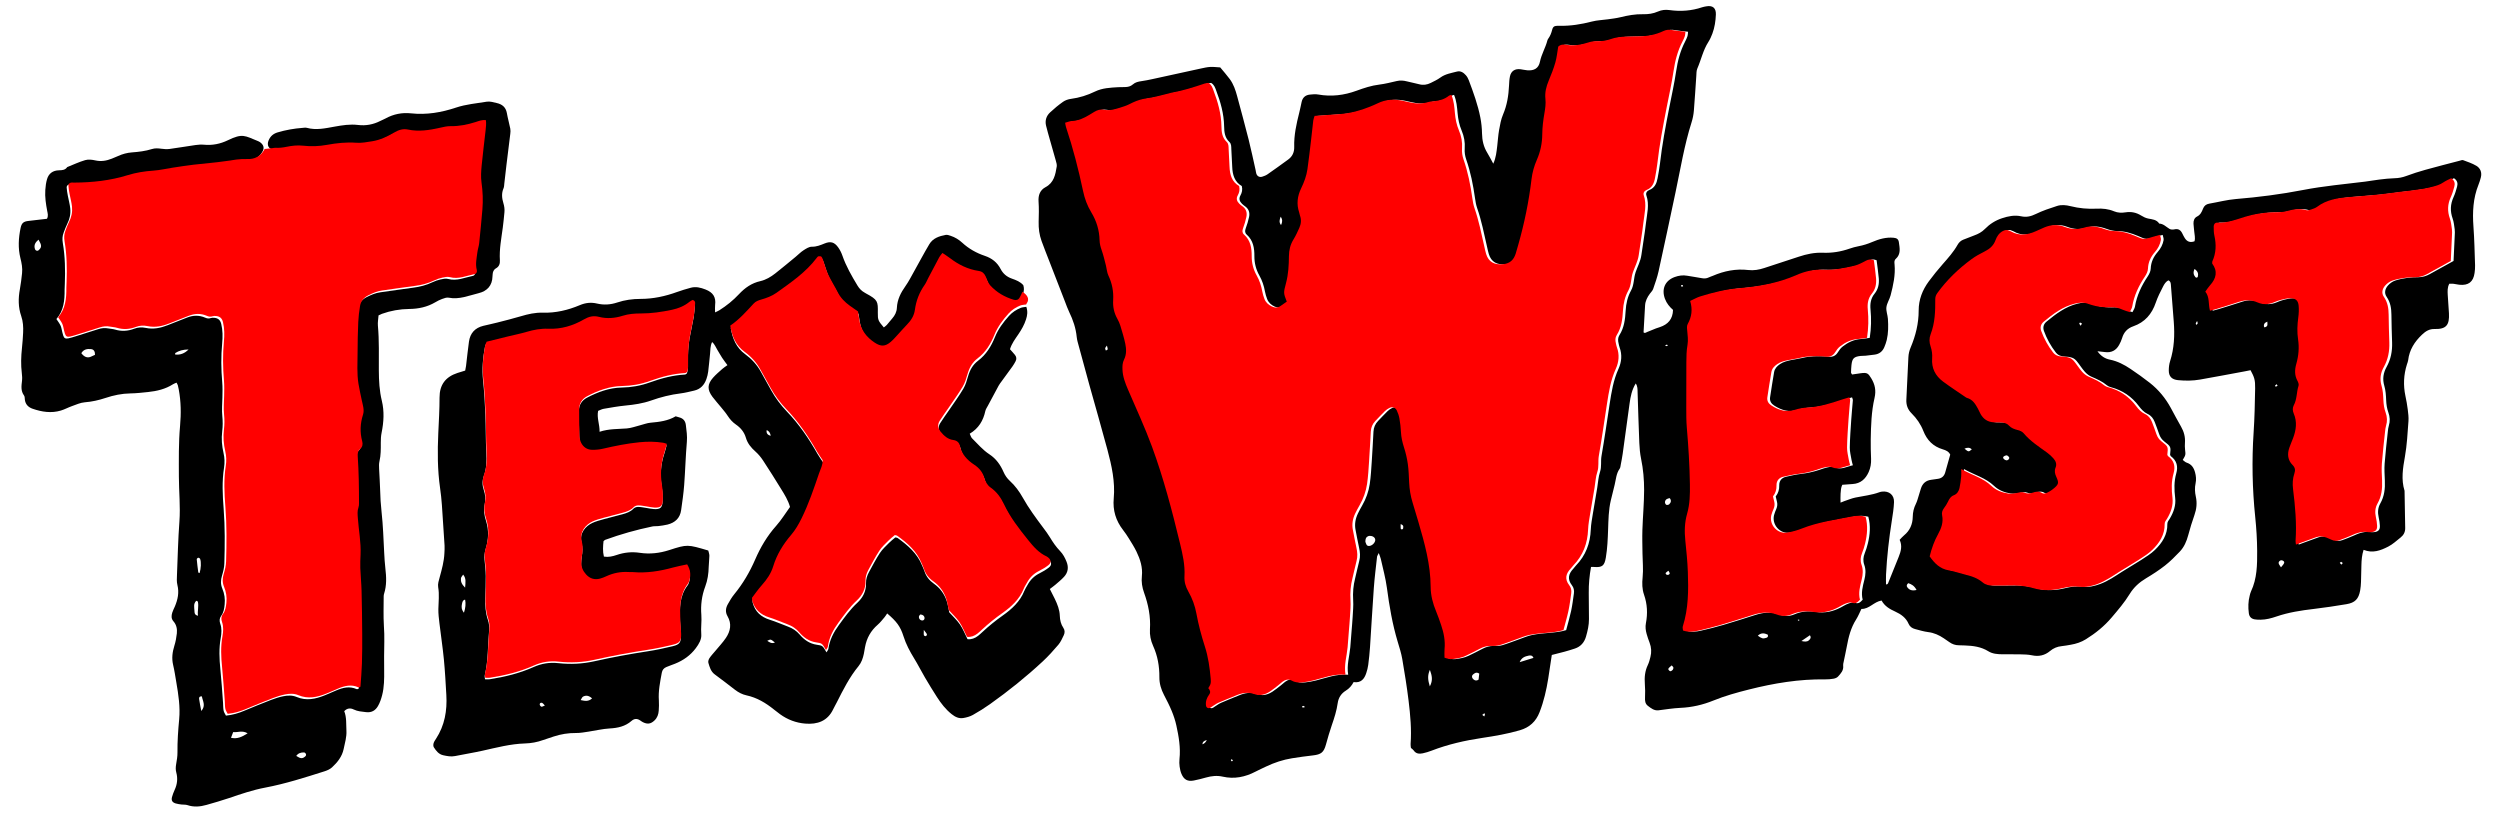 <?xml version="1.0" encoding="UTF-8"?>
<svg id="Layer_1" data-name="Layer 1" xmlns="http://www.w3.org/2000/svg" version="1.1" viewBox="0 0 3212.39 1044.17">
  <defs>
    <style>
      .cls-1 {
        fill: #000;
      }

      .cls-1, .cls-2 {
        stroke-width: 0px;
      }

      .cls-2 {
        fill: red;
      }
    </style>
  </defs>
  <g>
    <path class="cls-1" d="M3181.88,212.98c-5.22-3.13-11.19-5.04-16.93-7.21-1.13-.43-2.76.33-4.13.69-14.72,3.86-29.48,7.59-44.14,11.68-8.38,2.34-16.69,4.99-24.84,8.03-4.86,1.81-9.65,2.71-14.82,2.84-6.51.16-13.02.93-19.5,1.69-6.13.72-12.2,1.9-18.32,2.66-26.65,3.32-53.4,5.62-79.85,10.76-28.51,5.54-57.33,9.23-86.32,11.62-11.52.95-22.85,3.98-34.3,5.95-3.99.68-6.56,2.81-7.97,6.52-1.56,4.11-3.33,7.88-7.69,10.05-3.58,1.78-4.69,5.43-4.52,9.28.15,3.25.72,6.48.93,9.73.27,4.24,1.69,8.51.34,12.79-5.59,2-9.56.46-12.44-4.09-1.16-1.83-2.15-3.79-3.09-5.75-2.12-4.42-5.1-6.79-10.4-5.48-1.92.47-4.53.34-6.17-.63-4.3-2.52-7.74-6.61-13.23-6.82-3.37-5.26-8.96-5.37-14.29-6.48-3.13-.65-6.2-2.18-8.95-3.88-6.16-3.81-12.64-5.19-19.79-4.1-5.07.78-10.17.75-15.01-1.31-7.19-3.05-14.73-3.77-22.42-3.38-11.32.57-22.47-.46-33.49-3.22-5.69-1.43-11.68-2.08-17.26-.28-9.31,2.99-18.68,6.12-27.43,10.39-6.23,3.05-11.99,4.39-18.75,2.91-8.39-1.83-16.56-.18-24.62,2.5-8.47,2.81-15.79,7.46-21.93,13.74-3.98,4.06-8.61,6.5-13.79,8.36-4.77,1.72-9.5,3.57-14.19,5.51-3.1,1.28-5.44,3.45-7.12,6.45-5.2,9.25-12.23,17.08-19.2,25-6.23,7.08-12.19,14.43-17.8,22.01-8.19,11.07-13.07,23.61-13.04,37.45.03,16.68-3.88,32.37-10.3,47.55-1.73,4.1-2.71,8.2-2.91,12.62-.8,18.13-1.68,36.25-2.61,54.38-.36,6.94,1.77,12.73,6.77,17.69,6.51,6.46,11.68,13.94,15.03,22.5,4.66,11.9,12.66,20.06,25.12,23.72,3.77,1.11,7.52,2.67,9.45,6.78-2.17,7.74-4.25,15.45-6.51,23.09-1.36,4.6-4.5,7.33-9.33,7.99-2.88.39-5.75.87-8.63,1.24-6.88.88-11.18,4.78-13.23,11.29-.98,3.11-1.86,6.26-2.86,9.36-1.11,3.45-1.95,7.05-3.57,10.25-2.69,5.32-3.93,10.74-4.03,16.72-.16,9.48-3.65,17.66-11.23,23.83-1.93,1.56-3.52,3.54-5.61,5.68,3.67,7.67,1.63,14.92-1.3,22.13-4.37,10.76-8.61,21.57-13.02,32.31-.48,1.16-.69,2.97-3.19,2.92,0-4.25-.18-8.52.03-12.77,1.16-23.22,3.81-46.29,7.44-69.26,1.24-7.88,2.51-15.82,2.82-23.76.35-9.22-6.36-14.64-15.52-13.49-1.08.14-2.17.36-3.18.74-9.95,3.7-20.47,4.73-30.77,6.85-4.93,1.01-9.65,3.03-14.45,4.64-1.56.52-3.06,1.21-4.81,1.91,0-4.31-.21-7.93.06-11.52.29-3.92.4-7.94,2.23-11.41,4.65-.35,8.95-.72,13.26-.98,10.25-.62,16.59-6.48,20.61-15.38,2.43-5.39,3.32-11.05,3.09-16.98-.32-8.33-.59-16.68-.44-25.02.32-17.8.84-35.73,4.85-53.05,2.27-9.79.64-17.54-4.28-25.57-3.97-6.47-5.29-7.39-13.25-6.38-3.86.49-7.71,1.12-11.29,1.65-.7-1.23-1.37-1.85-1.35-2.45.09-3.25.21-6.5.56-9.73.93-8.45,3.1-10.64,11.49-11.66,2.16-.26,4.36-.09,6.52-.3,3.97-.4,7.93-.88,11.88-1.43,5.9-.82,10.02-4.1,12.3-9.53,1.26-3,2.39-6.09,3.14-9.25,2.11-8.92,2.09-18.03,1.5-27.1-.33-5.05-2.53-10.17-1.94-15.02.64-5.22,4.04-10.04,5.4-15.26,3.38-13.01,6.33-26.13,5.08-39.77-.23-2.48-.67-5.09,1.59-7.11,6.81-6.07,5-13.88,3.95-21.36-.56-3.97-2.7-5.37-6.75-5.75-9.7-.93-18.79,1.73-27.49,5.45-5.73,2.45-11.51,4.28-17.6,5.43-3.91.74-7.8,1.8-11.55,3.11-11.1,3.89-22.49,5.75-34.24,5.27-10.69-.44-20.92,1.72-30.99,5.08-14.8,4.94-29.65,9.71-44.47,14.58-6.63,2.18-13.35,3.36-20.36,2.54-15.93-1.88-31.08,1.17-45.68,7.47-1.67.72-3.45,1.18-5.06,2-3.09,1.57-6.19,1.57-9.52.93-6.06-1.17-12.19-1.96-18.27-3.06-5.55-1.01-10.93-.21-16.08,1.67-12.5,4.55-17.13,15.55-12.52,27.97,2.21,5.96,6.08,10.5,10.38,14.26-.32,11.95-6.52,18.65-16.86,22.11-1.72.58-3.47,1.07-5.16,1.73-3.71,1.46-7.37,3.01-11.07,4.5-1.54.62-3.02,2.09-4.78.51.65-11.61,1.23-23.15,1.96-34.69.36-5.61,2.81-10.46,6.12-14.91,1.5-2.02,3.48-3.91,4.27-6.19,2.6-7.52,5.28-15.09,6.99-22.84,7.42-33.66,14.54-67.4,21.7-101.12,6.4-30.16,11.29-60.67,20.66-90.16,1.53-4.81,2.53-9.9,2.95-14.93,1.25-14.83,2.06-29.69,3.12-44.53.23-3.24.08-6.77,1.32-9.63,4.92-11.28,7.39-23.57,14.16-34.11,2.14-3.33,3.79-7.05,5.18-10.77,2.95-7.89,4.17-16.19,4.49-24.54.33-8.39-4.17-12-12.32-10.49-1.79.33-3.61.61-5.32,1.19-13.7,4.62-27.7,5.59-41.95,3.61-5.17-.72-10.09-.23-14.91,1.9-6.08,2.69-12.52,3.57-19.15,3.41-9.88-.23-19.49,1.54-29.06,3.89-5.24,1.29-10.66,1.88-16.03,2.65-6.82.98-13.84,1.14-20.46,2.86-13.8,3.58-27.65,5.82-41.96,5.51-7.62-.17-8.21.79-10.12,8.27-.51,2.02-1.58,3.91-2.53,5.79-.81,1.6-2.25,2.99-2.67,4.66-2.41,9.44-7.65,17.81-9.6,27.52-1.69,8.43-7.6,11.66-16.25,10.91-2.89-.25-5.73-.96-8.61-1.34-7.17-.95-12.2,2.24-13.66,9.13-.82,3.88-1,7.91-1.19,11.89-.61,12.77-2.55,25.15-7.67,37.09-2.68,6.24-3.88,13.21-5.1,19.96-1.22,6.77-1.55,13.7-2.39,20.54-.92,7.45-1.52,14.99-5.08,22.74-2.84-5.18-5.08-9.72-7.72-14-4.72-7.66-6.6-15.91-6.75-24.87-.11-6.85-.83-13.78-2.15-20.5-3.22-16.43-8.92-32.15-14.82-47.78-.88-2.33-2.14-4.68-3.78-6.52-2.98-3.35-6.71-5.96-11.49-4.7-7.31,1.93-14.88,3.02-21.31,7.71-3.78,2.76-8.13,4.77-12.35,6.88-4.67,2.33-9.56,3.13-14.79,1.71-5.25-1.42-10.63-2.34-15.89-3.73-4.31-1.14-8.53-1.41-12.91-.42-7.43,1.67-14.85,3.65-22.39,4.56-10.22,1.23-19.78,4.4-29.34,7.9-15.98,5.85-32.34,7.91-49.27,4.86-3.47-.63-7.2-.27-10.76.11-5.66.6-9.29,3.77-10.53,9.46-1.01,4.6-1.92,9.23-3.07,13.8-3.64,14.46-6.9,28.94-6.46,44.02.19,6.53-2.24,12.14-7.64,16.08-8.79,6.42-17.63,12.79-26.57,19.01-2.04,1.42-4.5,2.39-6.9,3.12-3.61,1.1-6.58-.62-7.64-4.13-.42-1.38-.52-2.86-.84-4.27-2.96-13.09-5.68-26.24-8.96-39.25-4.7-18.64-9.79-37.19-14.77-55.77-2.08-7.75-4.62-15.37-9.41-21.9-3.82-5.2-8.16-10.02-12.34-15.1-5.01-.27-8.97-.84-12.89-.61-3.96.24-7.9,1.14-11.8,1.99-20.89,4.53-41.76,9.15-62.65,13.69-4.61,1-9.25,1.93-13.91,2.6-4.02.58-7.89,1.39-11.01,4.19-2.89,2.59-6.36,3.33-10.07,3.4-2.91.06-5.82-.01-8.72.16-10.15.62-20.38,1-29.77,5.56-9.88,4.8-20.17,8.03-31.1,9.47-3.48.46-7.22,1.74-10.06,3.75-5.9,4.17-11.54,8.8-16.78,13.76-4.75,4.49-6.61,10.4-5.02,16.94,1.45,5.99,3.17,11.92,4.84,17.85,2.56,9.08,5.24,18.13,7.73,27.22.66,2.42,1.52,5.09,1.12,7.45-1.73,10.41-3.5,20.68-14.43,26.49-6.94,3.69-9.51,10.27-8.92,18.43.62,8.66.35,17.41.12,26.1-.22,8.47.88,16.69,3.74,24.62,3.21,8.87,6.73,17.63,10.14,26.43,6.68,17.26,13.37,34.51,20.08,51.76,1.71,4.39,3.25,8.88,5.31,13.11,4.97,10.2,8.54,20.74,9.65,32.12.39,3.94,1.62,7.82,2.66,11.67,4.44,16.47,8.88,32.94,13.45,49.38,7.77,27.97,15.89,55.85,23.38,83.9,5.44,20.37,10.02,41.04,8.07,62.33-1.41,15.35,2.69,28.66,11.99,40.68,2.66,3.44,5.13,7.06,7.41,10.77,3.43,5.56,6.98,11.09,9.82,16.95,4.8,9.9,8.16,20.39,6.94,31.51-.82,7.5.34,14.45,2.82,21.33,5.48,15.19,8.56,30.72,7.55,46.97-.45,7.34.99,14.55,4.02,21.23,5.83,12.83,8.21,26.32,8.09,40.25-.07,8.27,2.18,15.69,5.94,22.9,3.52,6.75,7.03,13.55,9.92,20.58,2.47,6.01,4.58,12.27,5.96,18.61,3.1,14.2,5.61,28.51,4.02,43.19-.35,3.22-.24,6.57.19,9.78.43,3.2,1.15,6.47,2.42,9.41,3.19,7.35,7.88,9.86,15.69,8.4,5.32-1,10.58-2.41,15.8-3.87,7.1-1.99,14.15-2.78,21.49-1.11,14.85,3.37,28.82.5,42.15-6.47,4.5-2.35,9.14-4.44,13.73-6.62,10.55-5,21.56-8.67,33.09-10.52,8.95-1.43,17.94-2.69,26.95-3.7,10.57-1.19,13.92-3.95,16.69-13.91,2.33-8.39,4.7-16.78,7.56-25,3.23-9.28,6.19-18.57,7.57-28.34.97-6.87,4.5-12.31,10.35-15.91,4.45-2.74,7.69-6.44,10.06-11.04,9.5,1.4,13.78-4.01,16.27-11.54,1.13-3.43,2.08-6.99,2.54-10.57.97-7.56,1.78-15.15,2.29-22.75,1.7-25.35,3.05-50.73,4.9-76.06.98-13.39,2.67-26.72,4.14-40.07.13-1.17.99-2.26,2.2-4.86,1.27,3.59,2.18,5.5,2.62,7.52,2.73,12.39,6.17,24.7,7.85,37.25,3.13,23.43,7.05,46.63,13.88,69.29,2.2,7.29,4.55,14.6,5.84,22.07,3.07,17.88,5.97,35.81,8.16,53.81,2.23,18.37,3.94,36.84,2.56,55.42-.13,1.75.29,3.53.44,5.09,1.39,1.24,2.72,2.04,3.51,3.2,2.94,4.37,7.22,4.64,11.64,3.72,3.88-.81,7.73-2.01,11.43-3.44,21.11-8.14,42.99-13.09,65.33-16.41,16.14-2.4,32.23-5.18,47.97-9.77,12.49-3.64,20.7-11.15,25.41-23.24,5.44-13.97,8.77-28.41,11.12-43.13,1.59-9.99,3.03-20.01,4.6-30.39,5.78-1.48,11.04-2.74,16.24-4.17,4.53-1.25,9.04-2.59,13.5-4.1,7.47-2.52,12.03-7.87,14.2-15.32,2.14-7.34,3.85-14.76,3.81-22.47-.06-11.26-.12-22.52-.26-33.77-.13-11.18.9-22.23,2.91-33.26,1.67,0,2.75-.07,3.81.01,10.59.85,13.45-1.57,15.22-12,2.01-11.86,2.48-23.79,2.9-35.78.45-12.67.56-25.43,3.53-37.88,1.6-6.71,3.3-13.39,4.94-20.08,1.7-6.95,1.97-14.31,6.38-20.47.99-1.38,1.09-3.44,1.43-5.22.88-4.63,1.81-9.26,2.47-13.93,3-21.57,5.91-43.15,8.87-64.73,1.21-8.84,2.88-17.53,7.91-25.72,2.56,3.87,2.26,7.54,2.38,11.13.71,21.77,1.3,43.55,2.22,65.31.29,6.85.92,13.78,2.3,20.48,2.73,13.24,3.9,26.66,3.87,40.05-.04,17.04-1.65,34.08-2.21,51.12-.33,10.14,0,20.29.12,30.44.11,10.15,1.23,20.39.18,30.41-.82,7.83-.72,15.26,1.8,22.5,4.19,12.01,4.81,24.18,2.42,36.51-.94,4.85-.33,9.4.94,13.96,1.07,3.84,2.4,7.61,3.82,11.33,2.29,5.98,2.6,12.05,1.04,18.18-.89,3.51-1.77,7.1-3.33,10.33-3.77,7.81-4.49,15.92-3.84,24.41.44,5.77.49,11.61.22,17.39-.19,4.23.14,8.03,3.73,10.75,4.04,3.07,8.01,6.36,13.65,5.68,9.34-1.12,18.66-2.72,28.04-3.13,14.73-.63,28.87-3.89,42.34-9.37,14.87-6.05,30.2-10.29,45.68-14.19,32.15-8.1,64.65-13.54,97.96-13.03,3.62.05,7.29-.25,10.85-.88,2.02-.36,4.36-1.26,5.7-2.7,3.66-3.97,7.48-8.04,6.65-14.25-.18-1.35.25-2.82.53-4.21,1.36-6.73,2.91-13.43,4.14-20.18,2.22-12.21,5.17-24.08,11.97-34.75,2.68-4.21,4.52-8.95,6.8-13.57,10.03.37,16.05-9.28,25.93-10.78,3.95,7.26,10.48,11.02,17.53,14.2,7.44,3.36,13.85,7.94,17.23,15.81,1.54,3.59,4.54,5.65,8.2,6.61,5.61,1.47,11.22,3.23,16.95,3.94,7.48.92,13.93,3.84,20.01,7.95,2.41,1.63,4.82,3.24,7.18,4.94,3.65,2.63,7.68,4.02,12.19,4.04,2.54.01,5.08.13,7.62.22,10.61.38,20.93,1.65,30.27,7.48,5.38,3.36,11.69,3.79,17.9,3.87,7.63.1,15.27-.11,22.89.08,5.07.13,10.25.16,15.17,1.22,8.84,1.92,16.52.21,23.37-5.54,4.3-3.61,9.21-5.64,14.82-6.21,3.97-.4,7.9-1.15,11.84-1.83,6.85-1.18,13.34-3.29,19.32-7.01,12.42-7.72,23.6-16.71,33.13-27.96,8.23-9.71,16.5-19.31,23.17-30.21,5.21-8.52,12.36-15.01,20.99-20.16,8.4-5.02,16.69-10.37,24.38-16.4,6.82-5.35,12.99-11.59,18.99-17.88,5.6-5.87,8.74-13.19,10.85-21.06,2.35-8.74,4.96-17.44,8-25.97,2.77-7.78,3.56-15.63,1.8-23.56-1.29-5.81-1.58-11.44-.32-17.24,1.02-4.69.57-9.35-.68-14-1.61-5.99-4.56-10.52-10.83-12.53-1.86-.6-3.38-2.3-5-3.46,3.87-6.49,3.77-6.48,2.98-13.27-.33-2.86-.34-5.8-.14-8.67.54-7.5-1.26-14.33-5-20.83-4.52-7.87-8.76-15.9-13.08-23.88-6.84-12.63-15.79-23.54-27.06-32.4-7.99-6.28-16.29-12.18-24.72-17.86-8.15-5.49-16.78-9.99-26.64-11.98-6.07-1.22-11.35-4.35-15.95-10.78,4.08.45,6.85.69,9.6,1.06,8.13,1.1,14.23-1.96,18.18-9.07,1.58-2.84,3.01-5.85,3.92-8.95,2.24-7.56,6.9-12.52,14.36-15.11,14.82-5.15,23.88-15.66,28.88-30.38,2.43-7.13,5.9-13.94,9.36-20.66,1.6-3.1,3.47-6.39,6.99-7.98,3.33,1.7,2.98,4.89,3.21,7.62,1.29,15.19,2.43,30.39,3.57,45.59,1.3,17.14.61,34.08-4.72,50.65-1.2,3.73-1.66,7.84-1.69,11.79-.06,7.8,3.93,11.83,11.92,12.6,9.44.91,18.91.87,28.25-.77,19.31-3.39,38.56-7.06,57.84-10.62,2.42-.45,4.82-.96,7.06-1.41,4.82,9.02,6.09,12.44,5.9,23.35-.32,18.86-.71,37.75-1.96,56.56-2.42,36.33-1.68,72.54,2.06,108.75,1.49,14.43,2.4,28.97,2.49,43.47.11,17.74-.05,35.61-7.95,52.23-.77,1.62-1.15,3.44-1.61,5.2-1.98,7.48-2.15,15.09-1.14,22.7.62,4.67,3.19,7.18,7.7,7.94,2.49.42,5.06.44,7.6.41,6.98-.08,13.65-1.88,20.2-4.12,15.56-5.32,31.65-7.8,47.92-9.7,14.06-1.64,28.07-3.82,42.04-6.13,11.03-1.83,15.63-6.66,17.61-17.7.64-3.56.93-7.21,1.07-10.83.29-7.25.37-14.52.53-21.78.14-6.44.64-12.81,2.78-19.52,11.78,4.76,21.75.92,31.72-4.18,5.94-3.04,10.6-7.56,15.73-11.57,4.02-3.15,6.1-7.14,6.03-12.19-.24-15.96-.55-31.92-.83-47.89-4.57-14.72-2.14-29.18.48-43.98,2.65-14.95,3.38-30.26,4.53-45.44.38-5.01-.29-10.16-.92-15.19-.72-5.76-1.75-11.49-2.96-17.17-2.94-13.81-2.32-27.4,1.97-40.84.55-1.73,1.32-3.44,1.53-5.22,1.56-13.31,8.21-23.71,17.76-32.79,4.72-4.49,9.46-7.47,16.24-7.29,15.17.38,19.18-5.37,18.43-20.08-.41-7.97-1.18-15.93-1.58-23.9-.23-4.64-.54-9.37,2-14.18,1.8,0,3.58-.16,5.33.04,2.52.29,5,.98,7.52,1.24,11.75,1.21,18.04-3.61,19.64-15.13.45-3.23.75-6.53.64-9.78-.57-16.68-.88-33.39-2.1-50.03-1.34-18.35-.46-36.26,6.47-53.54,1.21-3.02,2.2-6.16,3.02-9.31,1.66-6.39-.45-11.91-5.85-15.14ZM1645.62,278.42c2.61,3.81,2.27,6.95.46,10.8-2.9-3.7-1.93-6.87-.46-10.8ZM1423.3,448.91c-.11.62-1.51,1.03-2.33,1.53-.32-.98-.93-1.97-.86-2.92.05-.78.91-1.51,2.23-3.48.56,2.51,1.15,3.76.96,4.88ZM1545.01,956.43q.17-4.27,5.69-5.5c-1.36,2.86-2.95,4.54-5.69,5.5ZM1582.46,978.16c-.42-.14-.58-1.03-.86-1.59.43-.4.86-.79,1.29-1.18.47.76.95,1.53,1.42,2.29-.63.19-1.35.65-1.85.48ZM1673.86,909.18c-.35-.02-.65-.91-.97-1.41.84-.28,1.68-.71,2.54-.76.3-.02.65.88,1.19,1.67-1.01.21-1.9.56-2.75.5ZM1767.11,694.49c-.67,3.73-4.67,7.15-8.32,7.09-.93-.01-2.24-.61-2.69-1.36-.9-1.47-1.31-3.23-1.65-4.12.03-3.53.71-5.9,3.38-7.04,2.9-1.24,6.98-.12,8.67,2.42.53.8.78,2.05.61,3ZM1802.88,679.32c-.03.4-1.06.97-1.64.98-.48.01-1.35-.64-1.39-1.06-.16-1.68-.07-3.38-.07-5.75,4.6,1.51,3.27,3.9,3.1,5.83ZM1837.26,881.97c-2.47-8.08-3.25-13.77.08-21.27,2.64,7.52,4.19,13.24-.08,21.27ZM1899.9,873.3c-2.49,1.79-4.86,1.42-7.04-.79-1.73-1.75-1.94-4.25-.23-5.7,2.19-1.85,4.51-3.73,8.15-1.21-.29,2.5-.6,5.23-.88,7.69ZM1907.17,920.6c-1.63-1.27-2.1-1.64-2.57-2.01.91-.72,1.82-1.43,2.72-2.15.28.55.84,1.14.77,1.63-.13.93-.64,1.8-.92,2.52ZM1952.68,850.85c2.71-6.32,7.15-7.4,11.43-8.37,2.46-.56,5.12-.45,6.3,2.9-5.45,1.68-10.85,3.35-17.73,5.47ZM2101.6,350.19c-2.53,7.42-1.73,15.8-5.75,23.05-4.47,8.07-6.45,16.83-6.96,26.06-.61,10.9-1.84,21.72-7.97,31.29-2.06,3.22-2.07,6.88-1.12,10.54.46,1.76.69,3.59,1.32,5.28,3.51,9.43,2.5,18.93-1.45,27.63-6.57,14.48-8.99,29.8-11.37,45.23-3.43,22.24-6.54,44.53-10.44,66.69-1.2,6.81.39,13.62-1.91,20.46-2.16,6.42-2.41,13.48-3.55,20.25-1.86,11.09-3.84,22.16-5.61,33.26-1.08,6.8-2.42,13.63-2.69,20.49-.69,17.78-6.49,33.27-18.94,46.15-1.26,1.3-2.24,2.87-3.49,4.18-6.36,6.65-7.82,13.66-1.78,21.35,2.38,3.03,3.04,6.61,2.53,10.31-1.05,7.53-1.99,15.11-3.57,22.54-1.74,8.15-4.15,16.16-6.4,24.74-6.71,2.08-13.83,2.8-21,3.45-7.58.68-15.24,1.25-22.67,2.78-5.97,1.23-11.68,3.79-17.48,5.82-6.83,2.4-13.57,5.12-20.5,7.19-3.38,1.01-7.14,1.3-10.69,1.12-5.68-.3-10.69,1.2-15.6,3.85-5.74,3.1-11.64,5.91-17.51,8.78-5.3,2.59-11.01,3.5-16.81,4.24-3.8.48-7.08-.61-10.6-1.73,0-3.98-.3-7.56.06-11.08,1.08-10.72-1-20.96-4.44-31-2-5.84-3.99-11.69-6.37-17.37-4.25-10.15-7.01-20.62-7.05-31.64-.13-28.69-7.73-55.95-15.69-83.15-2.45-8.36-4.91-16.71-7.5-25.03-2.61-8.38-3.99-16.93-4.42-25.68-.39-7.97-.59-15.99-1.7-23.87-1-7.14-2.65-14.28-4.86-21.14-2.13-6.63-3.69-13.21-4.01-20.19-.27-5.79-.97-11.59-1.96-17.3-.61-3.51-1.82-7.03-3.37-10.25-1.79-3.73-5.53-5.02-9.21-3.35-2.26,1.02-4.41,2.56-6.19,4.29-4.17,4.04-8.06,8.36-12.12,12.52-3.73,3.82-5.6,8.4-5.89,13.68-.71,12.68-1.33,25.36-2.19,38.02-.66,9.77-1.17,19.58-2.59,29.25-1.43,9.73-4.74,18.99-9.71,27.58-1.99,3.45-3.91,6.96-5.61,10.57-3.19,6.73-4.39,13.78-2.87,21.2,1.53,7.46,2.76,14.99,4.45,22.41,1.31,5.76,1.78,11.35.23,17.16-1.97,7.36-3.39,14.86-5.26,22.24-2.34,9.23-3.18,18.49-2.55,28.05.47,7.19-.28,14.47-.67,21.7-.33,6.14-.94,12.26-1.41,18.39-.54,6.87-.99,13.74-1.61,20.6-1.04,11.49-4.8,22.68-2.71,35.22-15.08-1.23-27.94,4-41.21,7.33-4.56,1.15-9.23,1.97-13.9,2.51-4.71.54-9.43.29-13.77-2.14-4.36-2.45-8.41-1.4-12.16,1.4-2.03,1.52-3.86,3.31-5.86,4.87-3.44,2.67-6.82,5.45-10.47,7.81-6.04,3.92-12.67,5.7-19.71,3.16-8.07-2.92-15.67-1.62-23.27,1.6-7.68,3.26-15.53,6.13-23.13,9.56-3.59,1.62-6.72,4.24-10.14,6.27-2.57,1.52-5.26.11-5.64-2.73-.72-5.38,1.05-10.01,4.16-14.26,2.12-2.9,1.1-5.41-1.2-8.1.95-1.76,2.31-3.5,2.82-5.46.53-2.04.46-4.31.28-6.44-1.23-14.12-3.15-28.13-7.53-41.68-4.47-13.83-8.21-27.85-10.83-42.14-1.86-10.12-5.34-19.64-10.42-28.5-3.56-6.2-5.35-12.55-4.93-19.71.82-14.32-2.39-28.18-5.72-41.93-10.16-41.98-21.07-83.74-36-124.37-9.16-24.91-20.34-48.92-30.79-73.26-3.6-8.38-6.88-16.82-7.17-26.08-.14-4.34-.05-8.47,2.05-12.67,3.18-6.37,3.01-13.5,1.59-20.28-1.63-7.78-4.01-15.42-6.31-23.04-.94-3.11-2.29-6.15-3.88-8.98-4.23-7.51-5.94-15.45-5.41-24.04.68-11.05-1.34-21.58-6.16-31.7-1.82-3.82-2-8.41-3.09-12.61-1.72-6.65-3.23-13.39-5.51-19.85-1.47-4.18-2.57-8.25-2.68-12.67-.3-13-3.97-25.01-10.73-36.11-5.15-8.46-8.46-17.63-10.51-27.31-5.85-27.71-12.91-55.1-21.87-81.99-.55-1.64-.71-3.41-1.18-5.72,3.15-.83,5.86-2.07,8.61-2.17,8.33-.3,15.43-3.71,22.34-7.84,2.18-1.3,4.35-2.62,6.52-3.95,3.84-2.34,7.94-3.62,12.46-2.72,9.38,1.85,17.8-1.86,26.36-4.55,3.78-1.19,7.3-3.2,10.92-4.88,5.61-2.59,11.28-4.35,17.57-5.18,9.65-1.28,19.08-4.17,28.6-6.39.71-.16,1.38-.5,2.09-.62,15.05-2.59,29.52-7.25,43.96-12.09,1.66-.56,3.49-.61,4.76-.82,3.97,2.41,5.05,5.97,6.32,9.32,5.7,15,10.11,30.31,10.36,46.52.11,7.43.9,14.52,6.73,20,2.66,2.5,2.36,5.92,2.52,9.17.38,7.6.87,15.2,1.15,22.81.38,10.29,3.05,19.4,12.33,24.7,1.13,4.69.18,8.55-1.78,12.08-2.39,4.31-.99,7.67,2.07,10.74,1.27,1.28,2.77,2.35,4.22,3.43,4.64,3.45,5.95,8.22,4.81,13.54-1.06,4.94-2.5,9.84-4.29,14.56-1.19,3.14-1.1,5.93,1.23,7.99,8.46,7.48,9.97,17.36,9.9,27.75-.05,8.95,2.09,17.21,6.48,24.98,3.6,6.38,5.84,13.25,7.13,20.47.57,3.19,1.57,6.35,2.7,9.4,1.73,4.66,5.22,7.76,9.65,9.87,3.92,1.87,7.66,1.85,11.27-.8,2.57-1.89,5.24-3.65,7.83-5.45-4.24-11.04-4.38-11.08-.95-23.9,3.04-11.35,3.61-22.94,3.72-34.54.07-7.88,1.81-14.96,5.99-21.68,2.86-4.6,5.08-9.62,7.33-14.57,2.33-5.13,2.85-10.46.89-15.9-.49-1.36-.63-2.84-1.09-4.21-3.54-10.59-2.25-20.76,2.53-30.65,3.81-7.88,6.92-16.04,8.15-24.72,1.73-12.22,3.12-24.48,4.58-36.74,1.03-8.65,1.85-17.32,2.92-25.96.26-2.06,1.17-4.04,1.7-5.78,11.35-.81,22.18-1.5,32.99-2.37,13.13-1.07,25.73-4.41,37.9-9.39,3.36-1.37,6.73-2.75,9.98-4.35,10.59-5.22,21.6-5.74,32.93-3.21,2.12.47,4.25.94,6.37,1.45,8.59,2.08,17.16,2.83,25.8.12,2.39-.75,5-.88,7.53-1.12,7-.67,13.53-2.52,19.1-7.07.77-.63,1.97-.73,3.13-1.13,3.25,7.63,3.85,15.66,4.56,23.55.69,7.68,2.12,15.03,5.14,22.14,3.16,7.44,4.6,15.11,3.99,23.35-.34,4.56.41,9.51,1.91,13.85,5.63,16.21,8.96,32.88,11.33,49.81.6,4.29,1.33,8.66,2.75,12.74,5.62,16.17,8.92,32.91,12.68,49.54.72,3.19,1.36,6.4,2.31,9.52,3.15,10.36,10.64,14.19,21.64,13.13,9.05-.87,13.77-5.57,16.34-13.5,1.23-3.79,2.24-7.66,3.33-11.49,7.86-27.63,13.63-55.68,17.01-84.21,1.03-8.74,3.41-17.08,6.93-25.1,4.6-10.46,6.77-21.27,6.88-32.76.08-9.03,1.26-18.12,2.79-27.03,1.06-6.14,1.93-12.21,1.27-18.37-.89-8.22,1.03-15.77,4.17-23.28,3.21-7.69,6.31-15.49,8.6-23.48,1.87-6.54,2.48-13.44,3.67-20.31,3.11-3.1,7.24-2.94,11.14-2.31,9.63,1.55,18.74-.25,27.85-3.17,3.37-1.08,7.08-1.65,10.61-1.59,5.88.1,11.57-.34,17.12-2.41,6.9-2.57,14.12-3.27,21.41-3.44,5.45-.12,10.89-.39,16.34-.42,10.68-.06,20.94-2.07,30.6-6.67,3.79-1.81,7.49-2.09,11.61-1.3,5.28,1.01,10.69,1.37,16.69,2.09-.24,2.23-.16,3.99-.67,5.55-.79,2.4-1.86,4.74-3.03,6.98-6.3,12.05-9.6,24.89-11.59,38.33-2.29,15.41-5.7,30.66-8.71,45.96-4.77,24.22-9.35,48.46-12.12,73.01-.69,6.12-1.88,12.19-2.97,18.26-1.21,6.69-3.65,12.49-10.67,15.26-2.98,1.18-4.83,3.88-3.75,7.01,4.13,11.97.76,23.79-.57,35.58-1.55,13.7-4,27.29-5.86,40.96-1.1,8.06-5.05,15.05-7.6,22.54ZM2141.75,442.83c.42-.08,1,.66,1.51,1.04-.62.31-1.24.62-1.87.93-.64-.26-1.28-.51-1.91-.77.75-.42,1.47-1.04,2.27-1.19ZM2139.41,644.94c.52-3.4,3.2-4.41,6.15-4.85,2.46,3.14,1.46,5.77-.74,7.9-.8.77-2.93,1.11-3.83.59-.95-.56-1.77-2.47-1.59-3.64ZM2141.67,738.55c-.71-.25-1.7-1.9-1.52-2.14.71-.96,1.83-1.61,3.66-3.05.72,1.27,1.41,2.07,1.64,2.98.39,1.55-1.75,2.91-3.78,2.21ZM2146.92,862.43c-1.28.52-3.81-1.97-3.1-3.23.88-1.55,2.59-2.63,4.22-4.19,1.07,1.28,2.11,1.95,2.18,2.72.22,2.35-1.25,3.87-3.3,4.7ZM2160.08,368.12c.05-.54-.09-1.32.21-1.57.41-.34,1.26-.51,1.71-.3.37.17.43,1.01.75,1.87h-2.67ZM2269.61,819.6c-4.43,1.36-5.69.94-10.87-2.74,3.97-3.96,8.21-3.46,12.59-1.48,1.24,2.26.05,3.68-1.72,4.22ZM2310.3,797.64c-.04-.5-.07-.99-.11-1.49.63.06,1.26.09,1.87.21.08.02.06.51.09.79-.62.16-1.23.33-1.85.49ZM2324.2,822.88c-2.31,1.98-5.11,1.74-9.46.81,4.35-2.96,7.52-5.12,10.92-7.44,2.1,3.16.31,5.11-1.46,6.62ZM2400.09,698.39c-1.02,4.22-2.33,8.41-3.95,12.43-2.01,4.96-2.42,9.89-.65,14.87,2.29,6.45,1.79,12.75.16,19.26-2.11,8.41-4.47,16.88-2.19,25.64-2.87,3.06-5.25,5.82-10.24,3.88-2.29-.89-5.68.19-8.29,1.16-3.37,1.25-6.46,3.28-9.67,4.97-9.93,5.22-20.5,7.5-31.61,5.74-9.6-1.52-18.8-.87-27.73,3.01-6.31,2.74-12.66,2.82-19.09.38-10.36-3.94-20.65-2.9-30.95.37-13.83,4.39-27.65,8.83-41.57,12.92-9.39,2.76-18.9,5.17-28.45,7.32-6.34,1.43-12.85,2.24-19.73-.14-.14-1.83-.81-3.71-.32-5.22,7.3-22.89,7.38-46.48,6.51-70.08-.49-13.41-1.84-26.8-3.24-40.15-1.23-11.7-.96-23.3,2.28-34.56,3.59-12.44,3.8-25.08,3.61-37.78-.37-24.32-1.87-48.59-3.96-72.83-.75-8.67-.68-17.41-.71-26.13-.06-19.24.05-38.49.11-57.73.03-7.6.17-15.13,1.5-22.73,1.04-5.94.15-12.28-.41-18.39-.27-2.97-.71-5.81.76-8.46,4.98-8.97,6.36-18.39,3.05-29.44,4.93-2.26,8.73-4.5,12.82-5.77,16.3-5.04,32.73-9.15,49.92-10.58,25.37-2.11,50.4-6.61,73.93-16.97,11.2-4.93,22.78-7.35,34.95-6.76,13.24.63,26.05-2,38.77-4.98,5.2-1.22,10.18-3.79,14.92-6.37,3.49-1.9,6.68-2.58,10.74-.87.94,7.61,2.15,15.46,2.82,23.34.6,7.05-.73,13.88-5.33,19.5-4.99,6.09-6.01,12.95-5.3,20.45,1.12,11.94.95,23.86-.99,36.45-4.03.53-7.92,1.23-11.84,1.53-8.66.66-16.12,4.26-22.8,9.47-2.49,1.94-4.57,4.64-6.22,7.37-2.8,4.63-6.67,6.41-11.86,5.86-1.45-.15-2.89-.32-4.34-.39-9.82-.46-19.59-.49-29.25,1.92-4.92,1.22-10.02,1.72-14.97,2.82-4.94,1.1-9.85,2.22-14.19,5.23-3.78,2.63-6.67,5.73-7.45,10.26-1.84,10.73-3.5,21.48-5.14,32.24-.75,4.89,1.48,8.31,5.57,10.86,9.3,5.81,18.87,8.92,29.97,5.27,5.12-1.68,10.64-2.58,16.04-2.87,15.44-.81,29.93-5.41,44.38-10.3,3.02-1.02,6.1-1.88,9.32-2.86.51,1.63,1.14,2.65,1.07,3.61-.63,8.32-1.52,16.62-2.07,24.95-.79,11.95-1.69,23.9-1.88,35.86-.09,5.34,1.37,10.72,2.25,16.07.34,2.08,1.02,4.11,1.71,6.83-8.09,1.72-15.01,6.27-23.39,2.55-2.4-1.06-5.77-.55-8.54,0-3.89.77-7.67,2.18-11.46,3.43-7.61,2.49-15.35,4.21-23.34,5.13-6.46.74-12.85,2.2-19.2,3.65-5.71,1.3-8.83,5.4-8.69,11.02.14,5.37-1.18,9.98-4.55,14.3.52,2.16.98,4.24,1.53,6.29.89,3.28.64,6.43-.68,9.57-1.13,2.67-2.32,5.36-2.99,8.17-2.99,12.37,7.81,24.45,20.42,22.42,6.4-1.03,12.8-2.85,18.84-5.24,20.78-8.24,42.8-11.07,64.47-15.44,5.65-1.14,11.46-1.39,17.41.24,3.19,11.74,2.14,23.13-.6,34.45ZM2450.83,754.65c-1.23-1.69-1-3.34,1.13-5.3,4.19,1.24,7.91,3.33,10.72,8.75-5.73,1.32-9.23.15-11.84-3.45ZM2780.19,308.26c-.97,5.84-3.7,11.01-7.58,15.46-5.43,6.23-8.72,13.09-9.04,21.59-.13,3.38-1.93,7.02-3.87,9.93-7.96,11.93-14.03,24.54-16.38,38.83-.38,2.31-1.98,4.42-3.22,7.05-3.58-1.24-6.71-2.09-9.63-3.4-4.38-1.97-8.8-3.14-13.66-2.87-10.27.57-20.27-.9-29.97-4.41-5.66-2.05-11.29-1.76-17.12-.32-15.69,3.87-28.08,13.27-40.14,23.28-3.74,3.1-4.8,7.46-3.18,11.88,3.64,9.93,8.68,19.18,15.18,27.54,2.81,3.61,6.73,5.23,11.43,5.33,3.22.07,6.57.47,9.58,1.52,2.24.78,4.4,2.53,5.94,4.39,3.66,4.42,6.65,9.41,10.46,13.69,2.34,2.63,5.39,5.01,8.61,6.38,7.04,3.01,13.94,6.09,19.87,11.08,1.33,1.12,3.13,1.85,4.84,2.3,14.88,3.92,26.92,12.05,36.1,24.35,3.09,4.14,6.49,7.83,11.23,10.06,4.56,2.14,7.36,5.81,9.1,10.37,1.95,5.08,3.89,10.16,5.61,15.32,1.3,3.92,3.37,7.07,6.68,9.64,8.61,6.7,8.55,6.79,7.45,17.02.3.63.43,1.52.94,1.9,7.74,5.72,9.52,13.2,6.97,22.2-2.92,10.3-2.68,20.74-1.39,31.31,1.19,9.73-2.04,18.63-6.99,26.89-1.29,2.15-3.1,3.91-3.05,6.75.28,13.76-6.66,24.34-15.95,33.34-5.14,4.98-11.46,8.84-17.52,12.78-8.2,5.33-16.77,10.11-25,15.41-8.86,5.69-17.51,11.67-27.47,15.42-7.58,2.86-15.23,4.65-23.41,3.68-7.29-.87-14.51-.03-21.61,1.73-12.55,3.12-25.1,3.76-37.65.08-10.58-3.1-21.36-3.88-32.32-3.44-6.53.26-13.08-.09-19.62.09-4.92.14-9.45-.8-13.23-3.99-6.59-5.58-14.42-8.18-22.62-10.14-7.05-1.69-13.94-4.25-21.06-5.44-11.48-1.9-18.38-9.27-24.48-17.92,2.52-10.29,5.91-19.8,10.88-28.73,4.15-7.46,6.92-15.19,5.12-23.93-.7-3.38.22-6.38,2.3-9.19,1.94-2.61,3.83-5.35,5.16-8.29,1.7-3.75,3.52-6.88,7.74-8.49,3.94-1.5,6.22-5.15,7.12-9.13,1.1-4.92,1.65-9.97,2.18-15,.29-2.72.05-5.5.05-9.5,13.54,7.79,27.89,11.27,38.69,21.65,5.9,5.67,13.5,8.6,21.48,9.83,3.82.59,7.96.03,11.8-.79,3.26-.69,6.36-1.64,9.55-.24,3.59,1.58,7.01,1.03,10.59-.14,3.81-1.25,7.67-2.08,11.53.39,2.36,1.51,4.95.66,7.27-.54,1.93-1,3.89-2.01,5.61-3.31,9.54-7.19,9.13-8.97,5.5-17.12-1.67-3.76-2.52-7.48-.79-11.55,1.95-4.61.1-8.63-2.93-12-2.4-2.68-5.12-5.18-8.04-7.29-10.57-7.67-21.59-14.73-30.13-24.92-1.7-2.03-4.78-3.35-7.46-4.02-4.34-1.08-8.33-2.42-11.43-5.8-2.93-3.2-6.82-3.92-10.92-4-2.91-.05-5.82,0-8.72-.16-7.52-.4-13.03-4.08-16.69-10.57-1.25-2.21-2.18-4.59-3.39-6.82-3.31-6.13-6.88-12.02-14.28-14-.34-.09-.68-.27-.98-.47-9.86-6.77-19.9-13.29-29.51-20.4-9.97-7.37-15.1-17.18-14.12-30.08.37-4.93-.31-10.27-1.93-14.93-1.92-5.55-1.98-10.79,0-15.92,5.63-14.56,6.02-29.73,5.94-44.99-.02-3.09.95-5.53,2.74-8,12.27-16.92,27.15-31.23,43.95-43.52,5.24-3.83,11.05-6.99,16.87-9.9,6.47-3.23,11.36-7.55,13.89-14.51,1.76-4.86,4.56-9.08,9.34-11.62,2.7-1.43,5.41-2.07,8.28-.48.63.35,1.39.46,2.01.83,10.83,6.31,21.59,4.63,32.34-.24,3.63-1.65,7.25-3.34,10.93-4.87,8.39-3.48,17.06-4.02,25.52-.77,8.49,3.27,16.72,3.93,25.48,1.12,8.6-2.77,17.11-1.43,25.56,1.69,4.35,1.6,9.14,2.71,13.74,2.75,9.32.09,17.88,2.64,26.29,6.22,2,.85,4.01,1.67,6.01,2.53,3.48,1.5,6.93,1.63,10.59.44,4.77-1.56,9.66-2.76,15.21-4.32.5,2.51,1.49,4.58,1.18,6.44ZM2675.28,415.78c-.46.75-.92,1.51-1.72,2.81-.88-1.29-1.54-1.98-1.81-2.8-.11-.33.83-1.41,1.03-1.35.88.28,1.67.87,2.5,1.34ZM2524.25,576.51c4.02-1.77,6.81-1.55,9.46.82-4.07,3.57-4.2,3.56-9.46-.82ZM2578.83,585.06c.65.57,2.3,1.38,2.84,2.66.75,1.76-1.49,4.12-3.69,3.75-1.42-.24-3.14-1.38-3.83-2.62-.92-1.62,1.21-3.56,4.68-3.79ZM2823.89,415.63c-.19.7-1.09,1.22-1.68,1.81-.28-.59-.9-1.26-.78-1.76.21-.88.86-1.66,1.73-3.2.4,1.55.92,2.44.73,3.15ZM2824.15,355.4c-.12.54-.74,1.24-1.23,1.35-.57.12-1.51-.13-1.88-.57-2.39-2.85-3.28-5.97-1.16-10.55,4.37,2.95,5.1,6.1,4.26,9.77ZM2913.3,418.37c-.39,1.02-1.9,1.95-3.08,2.23-1.19.28-1.72-2.55-.73-4.37.32-.59.8-1.15,1.32-1.57.53-.42,1.21-.66,2.61-1.39,0,1.99.4,3.73-.13,5.1ZM2924.31,496.89c-.23.06-1.15-1.2-1.06-1.31.58-.72,1.34-1.3,2.05-1.92.35.52.71,1.04,1.33,1.96-.78.46-1.5,1.04-2.32,1.27ZM2935.02,723.37c-.49,1.76-2.22,3.18-4.06,5.63-1.41-2.34-2.65-3.62-2.95-5.1-.44-2.19,1.74-4.25,3.86-3.95,1.91.27,3.69,1.5,3.15,3.42ZM3008.52,725.57c-.67-.79-1.34-1.57-2.01-2.36.49-.37.97-.75,1.72-1.33.68.5,1.43,1.06,2.18,1.62-.63.69-1.26,1.37-1.89,2.06ZM3157.22,239.96c-1.23,4.54-2.57,9.12-4.53,13.38-4.17,9.09-4.49,18.06-1.15,27.5,1.55,4.37,1.99,9.17,2.64,13.82.35,2.49.17,5.08.06,7.62-.48,11.18-1.03,22.35-1.53,33.04-10.42,5.75-20.56,11.29-30.64,16.93-4.54,2.54-9.32,3.89-14.53,3.98-4.72.08-9.48.14-14.13.81-5.36.77-10.78,1.76-15.86,3.53-3.28,1.15-6.52,3.42-8.86,6.01-3.9,4.32-5.5,9.74-1.88,14.98,4.8,6.95,5.98,14.57,6.06,22.72.11,11.98.5,23.95.88,35.92.36,11.11-1.63,21.56-7.12,31.42-4.17,7.49-5.44,15.43-2.88,24.12,1.72,5.82,2.11,12.12,2.36,18.24.23,5.52.97,10.85,2.84,15.99,2.06,5.67,2.38,11.26.59,17.07-.74,2.4-1.01,4.98-1.27,7.5-1.44,13.7-3.1,27.39-4.11,41.12-.53,7.2-.04,14.5.27,21.74.45,10.32-.54,20.25-5.8,29.47-3.2,5.6-3.55,11.66-2.11,17.95.81,3.52,1.35,7.15,1.53,10.76.26,5.4-2.22,7.81-7.82,8.21-1.08.08-2.2.18-3.26,0-8.29-1.37-15.7,1.18-23.03,4.68-4.56,2.18-9.4,3.78-14.13,5.6-3.58,1.38-7.08,1.15-10.53-.58-1.94-.97-3.95-1.81-5.97-2.59-4.54-1.75-9.15-2.25-13.84-.54-6.8,2.47-13.6,4.95-20.4,7.43-1.6.58-3.19,1.19-5.32,1.98-.23-2.17-.59-3.54-.49-4.88,1.53-22.21-.45-44.26-3.21-66.24-.88-7.03-.56-13.75,1.71-20.36,1.43-4.17,1-7.4-2.34-10.76-6.27-6.3-6.99-14.08-4.15-22.24,1.43-4.11,3.2-8.1,4.75-12.17,3.98-10.48,5.51-21.04.88-31.78-1.51-3.51-1.7-7.31.06-10.55,4.27-7.87,3.44-16.9,6.14-25.11.57-1.74-.34-4.35-1.32-6.16-3.9-7.2-3.76-14.31-1.53-22.08,2.92-10.16,3.84-20.76,2.26-31.26-1.42-9.47-1.04-18.76.24-28.18.68-4.99.91-10.16.47-15.17-.59-6.72-3.99-9.65-10.86-9.56-3.92.05-7.87,1.02-11.71,1.97-3.15.78-6.21,2.02-9.22,3.27-7.05,2.92-13.97,3.17-21.11.08-7.61-3.3-15.41-3.5-23.39-.83-9.96,3.33-20.03,6.35-30.07,9.46-2.32.72-4.69,1.29-7.57,2.07-2.32-8.53-.2-17.39-5.99-24.55,2.18-2.96,3.87-5.77,6.04-8.13,8.13-8.88,10.06-18.25,2.81-27.95.07-1.36-.11-2.18.17-2.78,4.89-10.68,5.2-21.66,2.65-32.99-.86-3.84-.89-7.92-.89-11.89,0-2.99,1.89-5.08,4.71-4.92,12.72.72,24.22-4.05,35.99-7.62,11.18-3.38,22.63-5.11,34.28-5.68,6.16-.3,12.61.3,18.42-1.33,8.56-2.41,16.75-4.01,25.51-1.41,1.88.56,4.34-.19,6.36-.86,2.73-.91,5.62-1.91,7.87-3.61,11.89-8.99,25.88-10.95,40.04-12.3,17.35-1.66,34.83-2.35,52.04-4.91,18.62-2.77,37.54-3.58,55.87-8.35,4.96-1.29,9.7-2.66,14.01-5.64,3.2-2.21,6.91-3.7,10.09-5.35,4.63,3.1,5.06,6.94,3.97,10.95Z"/>
    <path class="cls-1" d="M1367.26,741.18c5.09-5.57,6.11-12.07,3.27-19.23-2.03-5.13-4.55-9.92-8.4-13.89-5.09-5.26-9.15-11.21-12.91-17.46-2.61-4.34-5.68-8.43-8.73-12.5-9.36-12.5-18.65-25.03-26.29-38.71-4.43-7.94-9.83-15.29-16.6-21.48-3.55-3.24-6.15-6.99-8.08-11.42-3.98-9.14-9.58-17.11-18.1-22.67-8.62-5.63-15.18-13.49-22.39-20.63-1.36-1.35-1.84-3.6-2.96-5.9,11.42-6.82,17.39-16.81,20.03-29.1.52-2.4,2.09-4.6,3.28-6.83,4.59-8.64,9.19-17.28,13.87-25.87,1.04-1.9,2.41-3.62,3.69-5.37,4.7-6.46,9.47-12.87,14.11-19.37,1.47-2.05,2.72-4.28,3.92-6.51,1.54-2.84,1.22-5.67-.76-8.15-2-2.5-4.21-4.84-6.43-7.36,2.25-7.33,6.66-13.12,10.71-19.08,4.1-6.04,7.71-12.3,9.93-19.29,1.56-4.9,2.45-9.81.37-16.11-2.91.51-5.12.54-7.05,1.31-5.8,2.31-11.01,5.69-15.19,10.34-7.32,8.13-13.91,16.97-18,27.08-4.89,12.08-11.36,22.65-21.82,30.6-6.63,5.04-10.45,11.82-12.73,19.76-1.6,5.56-3.25,11.32-6.16,16.22-5.54,9.34-11.98,18.14-18.08,27.14-3.87,5.7-8.01,11.23-11.66,17.07-3.04,4.87-2.19,9.83,1.38,14.16,4.23,5.12,9.06,9.55,16.03,10.47,4.51.59,7.59,3.02,8.5,7.27,2.39,11.13,9.48,18.55,18.53,24.52,6.3,4.16,10.81,9.58,12.92,16.92,1.44,5,3.89,9.44,8.24,12.5,7.67,5.39,12.99,12.77,16.87,21.02,7.97,16.94,19.35,31.52,30.94,45.97,6.84,8.52,13.87,16.87,24.19,21.5.65.29,1.22.79,1.79,1.24,3.91,3.04,4.24,6.87.24,9.96-3.7,2.86-7.8,5.31-11.99,7.4-6.77,3.38-11.8,8.34-15.37,14.92-1.38,2.55-3.08,4.98-4.14,7.65-5.48,13.78-16.11,23.44-27.59,31.55-9.24,6.53-17.9,13.51-26.12,21.17-1.86,1.73-3.72,3.48-5.72,5.05-4.09,3.2-8.65,4.87-13.56,4.3-3.35-6.67-5.85-13.2-9.68-18.82-3.83-5.61-8.99-10.32-13.78-15.66-1-4.57-1.68-9.66-3.27-14.46-3.03-9.2-8.58-16.79-16.55-22.41-5.85-4.12-10-9.38-12.16-16.24-.76-2.41-1.98-4.68-2.93-7.03-6.23-15.51-18.22-25.91-31.32-35.31-.8-.58-2.03-.56-3.11-.84-2.76,2.39-5.64,4.56-8.13,7.1-4.05,4.12-8.48,8.07-11.61,12.84-5.17,7.87-9.49,16.3-14.05,24.55-2.49,4.5-4.01,9.28-3.85,14.55.3,10.13-4.07,18.38-11.26,25.05-9.14,8.48-16.27,18.55-23.56,28.5-6.73,9.18-11.94,19.05-13.5,30.56-.2,1.47-1.48,2.79-2.46,4.54-4.87-8.45-4.83-8.7-12.51-9.79-9.22-1.31-16.26-6.41-21.93-13.05-4.23-4.95-9.14-8.06-15.02-10.24-7.82-2.89-15.47-6.34-23.41-8.81-11.32-3.52-18.92-10.33-21.96-21.91-.18-.67-.1-1.41-.21-3.33,3.85-4.99,7.94-11,12.75-16.37,6.4-7.15,11.71-14.92,14.5-24.06,4.64-15.25,12.79-28.39,23.05-40.38,5.47-6.4,9.58-13.57,13.31-21.11,9.21-18.62,15.82-38.21,22.47-57.8,1.95-5.75,5.12-11.25,4.64-17.15-2.6-3.94-5.16-7.36-7.24-11.05-11.13-19.67-23.79-38.22-39.5-54.58-7.84-8.17-14.53-17.19-20.03-27.08-4.41-7.93-8.84-15.86-13.24-23.8-5.01-9.06-11.84-16.53-20.15-22.6-11.32-8.25-16.32-19.77-18.5-33.72,11.69-7.95,20.78-18.31,30.13-28.42,2.57-2.78,5.9-4.01,9.47-5.03,7-2,13.88-4.5,19.84-8.77,18.59-13.32,37.61-26.18,51.61-44.79.63-.84,1.46-1.94,2.35-2.09,1.26-.22,3.28-.14,3.86.64,1.24,1.68,1.86,3.86,2.58,5.89,2.08,5.8,3.62,11.84,6.24,17.38,3.56,7.53,8.14,14.57,11.89,22.03,3.7,7.38,9.23,12.96,15.8,17.67,3.51,2.52,7.08,4.96,10.39,7.28.59,3.81,1.12,7.03,1.57,10.25,1.84,13.14,9.06,22.68,19.9,29.82,7.99,5.26,13.46,5.14,20.69-1.07,3.29-2.82,6.12-6.19,9.09-9.38,3.95-4.25,7.72-8.68,11.77-12.83,5.23-5.34,9.08-11.42,10.07-18.89,1.56-11.74,5.71-22.37,12.52-32.05,1.86-2.65,3.04-5.77,4.57-8.66,4.73-8.99,9.42-18,14.25-26.94.98-1.82,2.48-3.37,4.03-5.43,3.42,2.31,6.5,4.18,9.34,6.37,11.13,8.55,23.36,14.68,37.35,16.75,4.49.66,7.1,3.07,8.86,7.03,1.77,3.96,3.11,8.44,5.91,11.54,8.21,9.04,18.6,14.99,30.29,18.51,3.24.98,6-.1,7.5-2.9,3.08-5.75,6.29-11.57,4.01-18.88-3.73-4.41-9.23-6.55-14.65-8.45-6.57-2.3-11.33-6.3-14.49-12.37-4.41-8.49-11.16-13.84-20.33-16.91-10.73-3.59-20.55-9.1-28.99-16.86-4.31-3.96-9.26-7.04-14.86-8.87-2.04-.67-4.34-1.55-6.32-1.19-8.36,1.54-16.5,4.21-21.12,11.97-6.87,11.52-13.1,23.42-19.68,35.11-3.55,6.31-6.8,12.85-10.98,18.72-6.05,8.48-10.53,17.35-11.03,27.92-.25,5.32-2.56,9.74-5.99,13.7-2.38,2.74-4.58,5.64-7,8.34-1.09,1.21-2.52,2.11-3.78,3.15-7-8.27-7.89-9.38-7.72-19.06.24-14.29.03-16.48-14.96-24.49-.64-.34-1.24-.76-1.87-1.11-3.94-2.13-6.93-5.22-9.23-9.03-7.52-12.44-14.76-25-19.55-38.84-1.28-3.71-3.15-7.37-5.47-10.54-4.77-6.53-9.54-7.93-17.13-4.9-5.38,2.15-10.41,4.38-16.57,4.25-3.58-.07-7.49,2.52-10.77,4.64-3.63,2.34-6.68,5.57-10.05,8.33-8.69,7.15-17.32,14.38-26.17,21.33-5.74,4.51-12.11,8.31-19.24,9.92-11.15,2.51-19.77,8.6-27.4,16.75-7.47,7.98-15.94,14.85-25.21,20.68-1.42.89-3.01,1.52-5.49,2.74,0-3.96-.3-6.78.05-9.52,1.29-10.11-2.63-16.15-12.42-19.95-6.44-2.49-12.39-3.95-18.94-2.19-5.94,1.61-11.87,3.37-17.65,5.47-15.15,5.51-30.72,8.86-46.85,8.85-10.29,0-20.25,1.37-29.98,4.63-8.47,2.84-17.19,3.41-25.81,1.36-7.8-1.86-14.93-1.04-22.26,2.06-15.2,6.41-31.05,10.17-47.67,9.66-9.59-.29-18.69,1.81-27.8,4.51-10.08,2.99-20.29,5.54-30.47,8.15-5.96,1.53-12,2.78-17.99,4.22-10.75,2.59-16.94,9.51-18.47,20.33-1.47,10.4-2.49,20.87-3.76,31.31-.25,2.06-.75,4.09-1.08,5.88-3.75,1.15-6.86,2.05-9.94,3.06-15.25,5-23.06,15.1-23.02,31.59.03,15.23-.92,30.47-1.61,45.69-1.07,23.61-1.07,47.17,2.31,70.63,1.03,7.18,1.79,14.42,2.32,21.65,1.27,17.37,2.37,34.76,3.43,52.15.2,3.25-.06,6.53-.2,9.79-.44,10.61-3.27,20.75-6.05,30.91-1.14,4.16-2.66,8.74-1.96,12.76,1.66,9.47.42,18.78.25,28.17-.11,6.13.66,12.3,1.39,18.41,1.83,15.5,4.2,30.93,5.71,46.46,1.47,15.16,2.26,30.4,3.14,45.61,1.16,20.04-2.09,39.09-13.29,56.24-1.19,1.82-2.5,3.68-3.09,5.72-.46,1.6-.52,3.88.31,5.18,2.93,4.6,6.27,8.99,12.1,10.26,4.97,1.08,9.9,2.1,15.08,1.05,11.73-2.37,23.57-4.26,35.25-6.85,18.07-4,36-8.81,54.64-9.36,8.09-.24,15.85-1.65,23.42-4.41,4.43-1.61,8.94-3,13.42-4.48,9.39-3.09,18.96-4.66,28.91-4.54,5.37.06,10.78-.99,16.14-1.78,8.97-1.32,17.87-3.56,26.87-4.05,10.51-.57,20.11-2.62,28.19-9.71,3.46-3.03,7.11-3.29,10.95-.72,1.21.81,2.37,1.72,3.66,2.36,5.9,2.94,10.13,2.3,14.87-2.2,3.63-3.44,5.19-7.85,5.48-12.68.26-4.34.48-8.73.17-13.06-.86-12.13,1.6-23.85,3.77-35.63.67-3.65,2.65-5.92,5.81-7.27,3.67-1.57,7.47-2.81,11.18-4.29,10.68-4.27,19.79-10.69,26.7-19.96,3.96-5.31,7.62-11.28,7.04-17.91-.73-8.34.75-16.56.08-24.85-1-12.46.53-24.62,4.97-36.39,3.11-8.24,4.33-16.82,4.5-25.61.09-4.69.84-9.36.85-14.04,0-2.35-.97-4.71-1.42-6.69-26.72-7.86-26.8-8.11-50.18-.55-12.39,4.01-24.98,5.42-37.62,3.52-10.43-1.57-20.17-.55-29.96,2.78-5.15,1.75-10.44,3.04-16.35,2.07-1.68-6.78-1.16-13.51-.48-19.87,1.04-.83,1.53-1.45,2.16-1.68,19.79-7.22,40.03-12.91,60.66-17.19,2.46-.51,5.09-.15,7.6-.47,3.94-.51,7.91-.99,11.76-1.94,9.7-2.41,16.1-8.26,17.54-18.46,1.52-10.77,3.1-21.56,3.92-32.39,1.39-18.46,1.85-36.98,3.45-55.42.64-7.4-.42-14.44-1.29-21.63-.64-5.31-3.43-8.61-8.64-9.89-1.39-.34-2.75-.83-4.44-1.34-9.88,5.89-20.98,7.23-32.26,8.23-4.62.41-9.11,2.22-13.67,3.37-5.61,1.41-11.18,3.54-16.87,4-11.42.91-22.97.3-34.99,4.3.24-9.56-3.76-17.77-1.87-26.88,2.48-.94,4.75-2.24,7.17-2.65,9.29-1.58,18.59-3.29,27.96-4.19,11.25-1.08,22.3-2.68,33.02-6.48,12.34-4.38,24.99-7.56,38.04-9.16,5.74-.7,11.38-2.25,17.05-3.5,8.24-1.82,13.21-7.26,15.9-14.93,1.07-3.06,1.88-6.29,2.29-9.5.96-7.56,1.58-15.15,2.38-22.73.52-4.97.13-10.1,2.64-15.31,3.44,2.83,4.66,6.74,6.73,10.02,2.13,3.38,3.99,6.93,6.18,10.26,2.08,3.17,4.44,6.16,6.81,9.4-2.66,1.95-4.83,3.29-6.69,4.96-4.04,3.63-8.23,7.16-11.81,11.21-7.42,8.39-7.6,15.3-.8,24.48,3.45,4.66,7.43,8.93,11.09,13.45,2.97,3.67,6.08,7.26,8.64,11.2,2.82,4.34,6.15,8.04,10.4,10.98,6.15,4.25,10.73,9.68,12.87,17.02,2.1,7.2,6.6,12.7,12.2,17.66,3.75,3.32,7.08,7.33,9.84,11.52,7.98,12.12,15.69,24.42,23.29,36.79,4.34,7.06,8.83,14.1,11.38,22.95-5.79,8-11.11,16.77-17.82,24.31-11.53,12.94-20.12,27.48-26.95,43.24-6.97,16.07-15.74,31.05-26.89,44.65-3.2,3.9-5.77,8.36-8.25,12.77-2.8,4.99-3.46,10.16-.36,15.5,5.6,9.64,3.75,19.08-2.05,27.73-4.02,5.99-9.08,11.27-13.69,16.86-2.53,3.07-5.35,5.95-7.53,9.25-1.09,1.65-1.89,4.3-1.36,6.06,1.65,5.48,3.09,11.11,8.27,14.87,8.81,6.4,17.36,13.17,26.02,19.77,4.39,3.34,9.23,5.91,14.61,7.06,13.51,2.9,24.89,9.78,35.46,18.31,2.54,2.05,5.12,4.07,7.77,5.98,9.64,6.96,20.44,11.06,32.26,12.03,15.78,1.3,28.75-3.2,36.05-18.57,1.4-2.95,3.08-5.76,4.55-8.68,8.17-16.22,16.32-32.45,27.95-46.6,3.79-4.6,5.61-10.13,6.83-15.86.6-2.84,1.01-5.72,1.52-8.57,2.06-11.51,7.4-21.08,16.31-28.78,3.26-2.81,5.93-6.32,8.75-9.62,1.27-1.48,2.24-3.21,3.39-4.9,11.99,10.29,16.91,16.47,20.98,29.39,3.21,10.18,8.1,19.33,13.63,28.32,4.94,8.04,9.17,16.5,13.95,24.64,4.96,8.45,10.08,16.81,15.38,25.05,5.29,8.22,11.16,15.88,18.97,22.08,4.6,3.66,9.3,5.86,14.92,4.93,4.22-.7,8.6-1.89,12.3-3.96,7.59-4.24,15.01-8.89,22.09-13.93,23.7-16.86,46.39-35.03,67.68-54.86,7.16-6.66,13.76-13.98,20.09-21.44,2.98-3.52,4.93-7.99,6.94-12.22,1.45-3.04,1.54-6.39-.5-9.38-3.2-4.68-4.42-10.06-4.59-15.47-.25-7.9-3.1-14.84-6.39-21.73-2-4.18-4.17-8.28-6.46-12.81,2.52-1.92,4.88-3.53,7.04-5.39,3.83-3.32,7.83-6.52,11.23-10.25ZM592.3,743.06c.17-1.46,1.61-2.79,2.83-4.74,4.15,5.05,2.98,9.95,2.51,16.77-4.61-4.48-5.78-8.06-5.34-12.03ZM596.15,787.34c-3.44-4.3-3.26-7.75-2.55-11.23.49-2.41.96-5,4.06-5.61q1.54,7.61-1.51,16.84ZM695.6,908.07c-.99-.34-2.14-2.01-2.12-3.07.03-1.53,1.6-2.52,3.15-1.81,1.1.5,1.86,1.73,3.5,3.37-2.18.8-3.6,1.84-4.54,1.51ZM746.11,899.58c1.27-1.9,1.86-3.81,3.11-4.46,3.82-2,7.5-1.42,11.57,2.28-4.84,4.41-9.26,3.31-14.67,2.18ZM892.92,391.9c-.38,5.41-.74,10.86-1.65,16.19-1.53,8.94-3.63,17.78-5.21,26.71-1.84,10.4-2.17,20.92-2.18,31.47,0,4.65.45,9.42-1.24,13.52-1.04.72-1.6,1.43-2.2,1.47-15.73.85-30.82,4.86-45.49,10.16-11.77,4.26-23.61,6.34-36.16,6.56-15.84.27-30.6,5.73-44.53,13.05-6.48,3.41-10.36,9.12-10.37,16.75,0,11.24.06,22.49.41,33.72.1,3.18.73,6.62,2.15,9.42,2.79,5.52,7.67,8.87,13.93,9.01,4.66.1,9.46-.32,13.99-1.38,15.57-3.64,31.2-6.76,47.14-8.35,10.2-1.02,20.29-.92,30.39.66,1.38.22,2.69.81,4.69,1.43-1.04,3.78-1.83,7.28-2.97,10.66-4.72,14.05-5.64,28.3-3.25,42.93.99,6.04,1.35,12.3,1.05,18.42-.39,8.15-3.04,10.26-10.99,9.86-3.24-.16-6.44-.97-9.67-1.44-3.59-.52-7.18-1.32-10.78-1.36-1.97-.02-4.54.73-5.81,2.09-3.96,4.25-9.07,5.91-14.31,7.35-8.05,2.21-16.17,4.13-24.21,6.38-4.88,1.36-9.86,2.66-14.44,4.76-8.7,3.99-17.04,13.24-13.94,25.39,1.53,6.01,1.38,12.21.23,18.38-.53,2.84-.57,5.77-.75,8.67-.38,6.19,2.07,11.32,6.13,15.79,4.85,5.34,10.87,7.09,17.79,5.3,2.79-.72,5.51-1.87,8.14-3.08,9.09-4.19,18.59-6.04,28.59-5.39,1.81.12,3.64-.08,5.45.07,17.62,1.52,34.73-1.19,51.66-5.88,5.89-1.63,11.93-2.68,18.16-4.05,4.63,7.51,4.99,14.7,2.36,22.22-.36,1.02-.86,2.04-1.52,2.89-10.56,13.73-10.18,29.76-9.63,45.79.21,6.16.94,12.31,1.08,18.47.2,8.93-1.75,11.75-10.44,13.83-10.58,2.53-21.25,4.88-32,6.52-22.97,3.5-45.8,7.69-68.47,12.78-15.34,3.45-30.96,4.23-46.58,2.49-11.14-1.24-21.44.36-31.76,4.98-17.97,8.05-37.03,12.69-56.47,15.71-1.71.27-3.5.04-6.02.04-.13-1.88-.68-3.66-.3-5.21,4.6-18.86,3.73-38.23,5.55-57.35.44-4.65,0-9.23-1.58-13.89-3.05-9-3.66-18.45-3.32-27.96.34-9.43.73-18.88.61-28.31-.09-6.88-.86-13.75-1.56-20.61-.49-4.76-.07-9.18,1.4-13.86,3.77-11.98,4.35-24.29.47-36.4-2.28-7.11-3.31-14.23-1.67-21.45,1.43-6.3.78-12.37-1.21-18.23-2.11-6.19-2.02-12.15.16-18.12,3.57-9.78,3.68-19.74,3.12-30.03-.9-16.3-.55-32.66-1.22-48.98-.6-14.49-1.44-29.01-2.95-43.43-1.54-14.64-.31-28.98,2.42-43.3.26-1.38,1.04-2.66,1.88-4.72,8.84-2.18,17.96-4.45,27.09-6.68,8.1-1.98,16.3-3.6,24.29-5.95,9.14-2.69,18.31-4.42,27.88-4.01,16.45.71,31.65-3.86,45.73-11.99,6.29-3.63,12.08-5.17,19.53-3.25,9.94,2.57,20.29,1.72,30.13-1.39,7.77-2.46,15.59-3.03,23.63-3.01,13.48.03,26.76-1.96,39.93-4.74,8.31-1.76,15.92-4.88,22.53-10.33,1.32-1.09,2.99-1.75,4.09-2.37,2.82.91,3.21,2.82,3.08,4.57ZM985.14,552.7c3.31,1.24,4.51,3.81,5.24,7.24q-6.26-1.41-5.24-7.24ZM985.87,823.41c4.45-2.28,4.45-2.25,9.87,2.23-4.09,1.72-6.89-.18-9.87-2.23ZM1180.77,792.35c.11-1.09,1.21-2.07,1.63-2.74,3.87.04,6.04,2.45,5.51,5.54-.14.79-1.17,1.87-1.95,2.04-2.89.59-5.5-1.81-5.18-4.83ZM1189.76,817.42c-.73.22-2.42-.52-2.58-1.13-.38-1.5-.13-3.16-.13-6.9,2.21,2.98,3.39,4.15,3.97,5.57.25.6-.62,2.26-1.27,2.45Z"/>
    <path class="cls-1" d="M490.69,403.28c11.38-4.09,23.15-6.14,35.22-6.27,11.84-.13,23.04-2.5,33.35-8.57,2.81-1.65,5.75-3.18,8.8-4.28,2.68-.96,5.8-2.17,8.4-1.66,13.57,2.7,25.85-2.68,38.44-5.74,11-2.67,17.66-9.68,17.93-21.62.02-.73.13-1.45.16-2.17.13-3.46,1.21-6.44,4.4-8.23,4.04-2.26,5.21-6.04,4.95-10.18-.9-14.28,1.89-28.2,3.74-42.22.86-6.47,1.47-12.98,2.09-19.48.39-4-.12-7.8-1.32-11.76-1.9-6.23-2.64-12.7.16-19.11.84-1.92.78-4.25,1.04-6.4.93-7.93,1.77-15.87,2.74-23.79,1.62-13.33,3.34-26.65,4.93-39.99.25-2.12.41-4.36,0-6.42-1.34-6.72-3.23-13.34-4.41-20.09-1.32-7.52-6.04-11.34-12.95-12.89-4.22-.95-8.74-2.42-12.81-1.75-13.22,2.2-26.69,3.28-39.52,7.57-18.78,6.28-37.89,9.58-57.84,7.42-11.4-1.23-22.44.89-32.64,6.5-2.22,1.22-4.62,2.12-6.88,3.27-9,4.6-18.62,6.39-28.54,5.17-10.3-1.27-20.25.35-30.27,2.15-11.78,2.12-23.53,4.83-35.58,1.53-1.68-.46-3.62-.1-5.42.04-10.89.83-21.59,2.67-32.09,5.8-5.7,1.7-9.43,5.02-11.66,10.43-2.5,6.06.15,11.37,6.62,11.71,4.65.24,9.44-.31,14.02-1.25,7.18-1.47,14.28-2.31,21.62-1.47,10.16,1.16,20.27.78,30.38-1.06,12.51-2.29,25.05-3.69,37.89-2.72,6.75.51,13.72-.86,20.51-1.94,10.18-1.62,19.36-6.05,28.17-11.21,5.49-3.22,11.16-5.19,17.6-3.83,13.87,2.93,27.44.82,41-2.24,4.58-1.04,9.3-2.2,13.94-2.12,11.08.18,21.64-1.99,32.09-5.29,4.08-1.29,8.11-3.08,13.19-2.42.6,4.31.11,8.62-.35,12.87-1.63,15.16-3.67,30.28-5.09,45.45-.67,7.19-1.2,14.61-.2,21.7,1.64,11.6,2.12,23.13,1.15,34.73-1.21,14.46-2.6,28.91-4.12,43.34-.42,3.95-1.84,7.79-2.32,11.73-.9,7.52-2.8,15-.75,22.68.59,2.21-.38,4.81-2.75,5.28-10.54,2.1-20.69,7.01-31.99,3.94-2.94-.8-6.48-.06-9.6.63-3.52.78-7.01,2-10.27,3.55-7.96,3.8-16.25,6-25.01,7.08-14.04,1.73-28,4.06-42.03,5.91-6.26.82-11.82,3.29-17.38,6.03-5.95,2.94-9.95,7.44-11,13.97-1.1,6.78-1.99,13.63-2.28,20.49-.57,13.05-.84,26.13-.87,39.19-.03,13.42-1.01,26.9,1.15,40.24,1.16,7.14,2.83,14.2,4.28,21.3,1.23,6.03,3.51,12.18,1.57,18.25-3.64,11.41-4.16,22.7-1.07,34.27.96,3.59.56,7.23-2.67,9.95-3.12,2.63-3.28,6.06-3.03,9.9.65,9.77,1.03,19.56,1.29,29.35.26,10.15.27,20.3.31,30.46,0,1.76-.07,3.64-.66,5.25-1.7,4.62-1.16,9.24-.82,13.97,1.1,15.56,4.17,30.97,3.49,46.66-.25,5.79-.55,11.6-.34,17.38.35,9.76,1.37,19.51,1.62,29.27.47,18.5.71,37.01.83,55.52.08,12.7.02,25.41-.37,38.11-.3,9.75-1.19,19.49-1.86,29.23-.02.31-.4.59-.62.88-.68.1-1.5.5-2.03.26-9.07-4.1-17.72-2.01-26.29,1.66-5,2.15-9.96,4.38-15.01,6.4-11.73,4.7-23.6,7.2-35.92,1.99-5.57-2.36-11.48-2.05-17.17-.9-5.31,1.07-10.54,2.75-15.61,4.7-11.51,4.44-22.94,9.09-34.32,13.88-7.39,3.11-14.91,5.46-23.68,6.3-1-2.05-2.52-4.12-2.98-6.39-.65-3.17-.47-6.5-.72-9.76-1.11-14.48-1.98-28.98-3.46-43.42-1.38-13.43-1.97-26.76.45-40.13,1.1-6.09,1.56-12.28-.57-18.31-1.29-3.65-1.2-7.07,1.23-10.31,3.19-4.24,3.83-9.29,4.39-14.37.77-7.02-.22-13.82-2.91-20.28-2.37-5.68-2.3-11.1-.48-16.95,1.6-5.15,2.88-10.62,3.02-15.98.64-23.23.92-46.46-.9-69.67-1.39-17.74-2.28-35.51.51-53.26.96-6.12.77-12.28-.65-18.4-2.13-9.25-2.93-18.53-1.73-28.09.81-6.44.82-13.11.13-19.57-.85-8.02-.04-15.92.13-23.88.14-6.52.31-13.09-.24-19.57-1.42-16.69-1.65-33.32-.07-50.02.79-8.31.79-16.7-1.2-24.93-1.21-5.01-3.95-7.44-9.03-7.89-1.42-.13-2.98-.14-4.29.32-2.57.9-4.76.63-7.28-.47-7.69-3.38-15.53-3.21-23.32-.14-8.44,3.32-16.89,6.63-25.33,9.95-8.93,3.51-18.02,5.35-27.67,3.34-5.01-1.04-10.01-.86-15,1.06-8,3.08-16.21,3.61-24.56,1.06-2.75-.84-5.74-.89-8.59-1.45-4.39-.86-8.61-.48-12.87.91-9.99,3.28-20.05,6.38-30.09,9.51-2.77.86-5.55,1.74-8.38,2.32-3.87.79-5.5-.19-6.65-3.64-.46-1.38-.8-2.79-1.15-4.2-.71-2.81-1.04-5.78-2.2-8.39-1.28-2.86-3.32-5.38-5.38-8.59,9.48-10.83,10.66-24.11,10.53-37.76-.02-2.54.18-5.08.28-7.62.69-17.46.35-34.9-2.57-52.13-.83-4.93-.61-9.26,1.14-13.72,1.45-3.71,2.7-7.52,4.52-11.05,3.27-6.35,4.63-13.06,3.87-20.04-.59-5.38-2.09-10.65-3.07-15.99-.65-3.54-1.35-7.11-1.53-10.69-.13-2.47,1.69-3.87,4.17-4.08,1.08-.09,2.18.1,3.27.1,23.35-.14,46.35-2.61,68.77-9.57,10.77-3.34,21.86-5.06,33.17-5.83,8.29-.57,16.47-2.55,24.71-3.79,8.96-1.35,17.91-2.76,26.9-3.83,13.69-1.63,27.48-2.58,41.11-4.59,9.34-1.38,18.5-3.12,28.08-2.68,8.8.4,16.24-3.29,21.06-11.2,2.72-4.46,2.37-8.23-1.38-11.66-1.05-.96-2.31-1.82-3.62-2.35-17.48-7.08-20.1-10.45-39.13-1.23-9.68,4.69-19.85,6.74-30.66,5.71-3.57-.34-7.27-.08-10.84.42-11.14,1.57-22.22,3.55-33.37,5.03-3.54.47-7.26.18-10.82-.3-4.02-.55-7.89-.82-11.84.42-8.36,2.64-17.02,3.66-25.72,4.3-6.24.46-12.13,2.08-17.81,4.68-2.64,1.21-5.34,2.29-8.03,3.37-6.88,2.74-13.8,3.94-21.29,2.23-4.15-.95-8.95-1.49-12.91-.33-7.9,2.3-15.43,5.89-23.11,8.95-2.58,3.82-6.41,4.03-10.58,4.12-7.77.16-13.18,4.03-15.32,11.31-1.32,4.48-1.92,9.24-2.25,13.91-.64,9.11.77,18.1,2.45,27.04.59,3.11,1.66,6.3-.3,10.03-7.79.91-15.66,1.88-23.55,2.74-6.45.7-8.99,2.58-10.34,9.04-2.7,12.91-3.47,25.9-.23,38.85,1.6,6.38,2.84,12.8,2.1,19.38-.77,6.85-1.53,13.72-2.79,20.49-2.16,11.65-2.21,23.16,1.69,34.42,2.43,7.03,2.82,14.22,2.47,21.5-.32,6.53-.78,13.06-1.48,19.55-1.17,10.87-1.53,21.71-.18,32.6.4,3.22.6,6.56.22,9.76-.77,6.54-1.72,12.91,2.64,18.78.97,1.3.82,3.49,1.03,5.28.74,6.14,4.45,9.81,10,11.73,11.89,4.11,24.02,5.99,36.35,2.28,4.84-1.45,9.35-3.97,14.13-5.66,5.44-1.92,10.95-4.49,16.57-4.93,9.18-.71,17.92-2.69,26.55-5.56,10.39-3.46,20.96-5.68,32.01-5.85,7.61-.12,15.22-.99,22.8-1.78,11.29-1.18,22.18-3.76,31.93-9.97,1.38-.88,3.01-1.38,4.6-2.09.76,1.57,1.37,2.51,1.67,3.53.5,1.74.83,3.52,1.16,5.3,2.9,15.47,3.08,31.12,1.68,46.68-1.96,21.76-1.57,43.53-1.53,65.31.03,19.22,2.11,38.37.69,57.67-1.68,22.8-2.22,45.68-3.13,68.53-.17,4.32-.49,8.85.54,12.96,2.44,9.74.49,18.71-3.23,27.58-1.12,2.68-2.58,5.25-3.39,8.01-1.14,3.88-1.54,7.64,1.62,11.22,3.79,4.29,4.9,9.79,4.3,15.32-.58,5.36-1.56,10.78-3.18,15.91-2.56,8.15-3.61,16.16-1.62,24.62,1.75,7.41,2.85,14.97,4.13,22.49,2.69,15.76,5.15,31.56,3.64,47.62-1.32,14.1-2.34,28.2-2.18,42.38.05,5.04-.84,10.12-1.7,15.12-.63,3.65-.8,7.11.19,10.74,2.07,7.64,1.25,15.08-2.11,22.3-1.37,2.95-2.52,6.04-3.39,9.18-1.19,4.32.33,6.93,4.74,8.24,2.42.72,4.97,1.04,7.48,1.37,2.49.33,5.18-.04,7.5.75,8.3,2.83,16.49,2.1,24.65-.25,9.75-2.81,19.54-5.56,29.14-8.84,15.13-5.17,30.27-10.35,45.98-13.32,26.12-4.94,51.33-13.05,76.58-21.04,3.38-1.07,6.95-2.67,9.51-5.02,7.02-6.45,12.94-13.92,14.96-23.54,1.63-7.76,4.02-15.74,3.57-23.47-.49-8.42.42-17.15-2.82-25.21,3.82-4.03,8.05-4.21,12.22-2.15,5.05,2.49,10.35,2.71,15.77,3.4,7.34.92,12.12-2.26,15.37-7.83,2.51-4.3,4.15-9.27,5.39-14.13,2.62-10.28,2.68-20.83,2.56-31.39-.14-12.33-.11-24.67.18-36.99.16-6.9-.1-13.72-.53-20.61-.77-12.66-.28-25.41-.26-38.12,0-1.07.22-2.18.55-3.21,3.42-10.62,2.88-21.6,1.62-32.31-.81-6.87-1.19-13.68-1.54-20.55-.9-17.38-1.45-34.81-3.36-52.08-1.05-9.42-1.63-18.76-1.83-28.19-.19-9.06-.96-18.1-1.31-27.15-.13-3.23-.3-6.6.43-9.7,1.85-7.89,1.76-15.84,1.72-23.84-.02-4.3.17-8.7,1.03-12.9,2.8-13.7,3.6-27.54.31-41.06-3.13-12.89-3.79-25.8-3.86-38.89-.1-19.24.55-38.49-1.2-57.7-.39-4.23.51-8.57.83-13.15,2.32-1.08,3.26-1.6,4.26-1.96ZM49.86,321.34c-1.76,1.68-4.24.92-4.99-1.45-1.68-5.26.83-8.72,4.62-11.95,4.26,7.3,4.29,9.64.37,13.39ZM116.63,458.43q-6.64,2.78-12.14-4.63c3.2-5.24,7.82-5.66,12.44-5.23,3.72.35,5.23,3.11,5.15,7.37-1.71.79-3.55,1.7-5.45,2.49ZM225.04,455.52c.09-.67-.06-1.71.3-1.94,4.59-2.91,9.57-4.45,16.94-4.51q-7.57,7.68-17.24,6.46ZM254.4,791.21c-4.79-1.07-4.4-3.97-4.53-6.33-.24-4.46-1.63-9.26,2.43-12.95.84.49,1.83.73,1.93,1.18,1.4,6.03-.7,11.85.16,18.09ZM254.8,735.57c-.77-5.63-1.49-11.28-1.99-16.94-.06-.64,1.21-1.89,1.96-1.97.76-.08,2.09.76,2.39,1.51,1.57,3.99,1.12,12.48-.7,18.25-.58-.28-1.61-.5-1.66-.85ZM258.64,913.64c-1.09-5.88-2.13-10.7-2.8-15.57-.24-1.74.47-3.55,3.57-3.29.88,5.85,5.48,11.78-.77,18.86ZM296.83,948.03c1.04-2.75,1.89-4.97,2.79-7.34,5.84.74,11.47-2.6,18.58,1.58-7.44,4.75-13.4,7.54-21.37,5.77ZM392.73,971.46c-3.8,3.7-6.31,3.64-12.07-.13,2.48-3.56,6.05-4.63,10.06-4.48.84.03,1.97,1,2.35,1.82.35.75.21,2.26-.34,2.79Z"/>
  </g>
  <g>
    <path class="cls-2" d="M2785.87,586.16c-.51-.38-.64-1.26-.94-1.9,1.09-10.23,1.16-10.32-7.45-17.02-3.31-2.57-5.38-5.72-6.68-9.64-1.71-5.16-3.66-10.24-5.61-15.32-1.75-4.55-4.54-8.23-9.1-10.37-4.74-2.22-8.13-5.91-11.23-10.06-9.18-12.3-21.21-20.43-36.1-24.35-1.71-.45-3.51-1.18-4.84-2.3-5.93-4.99-12.83-8.07-19.87-11.08-3.21-1.37-6.27-3.76-8.61-6.38-3.8-4.28-6.8-9.27-10.46-13.69-1.54-1.86-3.7-3.61-5.94-4.39-3.01-1.05-6.36-1.45-9.58-1.52-4.71-.1-8.62-1.71-11.43-5.33-6.5-8.36-11.54-17.61-15.18-27.54-1.62-4.42-.56-8.78,3.18-11.88,12.06-10,24.45-19.41,40.14-23.28,5.83-1.44,11.46-1.73,17.12.32,9.69,3.5,19.7,4.97,29.97,4.41,4.87-.27,9.29.9,13.66,2.87,2.92,1.31,6.05,2.15,9.63,3.4,1.24-2.63,2.84-4.74,3.22-7.05,2.35-14.29,8.42-26.9,16.38-38.83,1.95-2.92,3.74-6.56,3.87-9.93.32-8.5,3.61-15.36,9.04-21.59,3.88-4.45,6.6-9.62,7.58-15.46.31-1.86-.68-3.93-1.18-6.44-5.55,1.56-10.44,2.76-15.21,4.32-3.66,1.2-7.11,1.06-10.59-.44-2-.86-4.01-1.68-6.01-2.53-8.41-3.57-16.97-6.13-26.29-6.22-4.6-.04-9.4-1.15-13.74-2.75-8.45-3.12-16.96-4.46-25.56-1.69-8.76,2.82-16.99,2.15-25.48-1.12-8.46-3.25-17.12-2.71-25.52.77-3.69,1.53-7.3,3.22-10.93,4.87-10.75,4.87-21.51,6.54-32.34.24-.62-.36-1.38-.48-2.01-.83-2.88-1.58-5.59-.95-8.28.48-4.78,2.54-7.58,6.76-9.34,11.62-2.52,6.96-7.41,11.28-13.89,14.51-5.83,2.91-11.63,6.07-16.87,9.9-16.8,12.29-31.68,26.6-43.95,43.52-1.79,2.46-2.75,4.91-2.74,8,.09,15.25-.31,30.43-5.94,44.99-1.98,5.13-1.93,10.38,0,15.92,1.61,4.67,2.3,10.01,1.93,14.93-.98,12.89,4.15,22.7,14.12,30.08,9.61,7.11,19.65,13.63,29.51,20.4.3.2.64.38.98.47,7.4,1.97,10.97,7.87,14.28,14,1.21,2.23,2.14,4.61,3.39,6.82,3.66,6.49,9.17,10.17,16.69,10.57,2.9.15,5.81.11,8.72.16,4.1.08,7.99.8,10.92,4,3.1,3.38,7.09,4.72,11.43,5.8,2.69.67,5.76,1.99,7.46,4.02,8.53,10.2,19.55,17.25,30.13,24.92,2.92,2.12,5.64,4.61,8.04,7.29,3.02,3.37,4.88,7.38,2.93,12-1.72,4.07-.88,7.79.79,11.55,3.63,8.15,4.04,9.93-5.5,17.12-1.72,1.3-3.69,2.31-5.61,3.31-2.32,1.21-4.9,2.06-7.27.54-3.86-2.47-7.71-1.63-11.53-.39-3.58,1.17-7,1.72-10.59.14-3.19-1.4-6.29-.45-9.55.24-3.83.82-7.98,1.38-11.8.79-7.98-1.23-15.58-4.17-21.48-9.83-10.8-10.37-25.15-13.86-38.69-21.65,0,4,.24,6.78-.05,9.5-.53,5.02-1.08,10.08-2.18,15-.89,3.98-3.18,7.62-7.12,9.13-4.22,1.61-6.04,4.74-7.74,8.49-1.34,2.94-3.23,5.68-5.16,8.29-2.09,2.81-3,5.81-2.3,9.19,1.8,8.75-.98,16.47-5.12,23.93-4.96,8.92-8.36,18.44-10.88,28.73,6.1,8.65,13,16.02,24.48,17.92,7.12,1.18,14.01,3.75,21.06,5.44,8.2,1.96,16.03,4.56,22.62,10.14,3.77,3.2,8.31,4.14,13.23,3.99,6.53-.19,13.09.16,19.62-.09,10.96-.43,21.75.34,32.32,3.44,12.54,3.68,25.09,3.04,37.65-.08,7.09-1.77,14.31-2.6,21.61-1.73,8.18.98,15.83-.82,23.41-3.68,9.96-3.76,18.61-9.73,27.47-15.42,8.23-5.29,16.8-10.07,25-15.41,6.06-3.94,12.37-7.8,17.52-12.78,9.3-9,16.23-19.58,15.95-33.34-.06-2.84,1.76-4.59,3.05-6.75,4.95-8.26,8.17-17.16,6.99-26.89-1.29-10.57-1.53-21,1.39-31.31,2.55-9,.77-16.48-6.97-22.2Z"/>
    <path class="cls-2" d="M2407.83,334.39c-4.06-1.71-7.25-1.03-10.74.87-4.74,2.58-9.72,5.16-14.92,6.37-12.71,2.97-25.53,5.61-38.77,4.98-12.17-.58-23.75,1.83-34.95,6.76-23.53,10.37-48.56,14.86-73.93,16.97-17.19,1.43-33.62,5.54-49.92,10.58-4.1,1.27-7.89,3.52-12.82,5.77,3.31,11.04,1.93,20.46-3.05,29.44-1.47,2.65-1.03,5.5-.76,8.46.56,6.11,1.44,12.46.41,18.39-1.33,7.6-1.48,15.13-1.5,22.73-.06,19.24-.17,38.49-.11,57.73.03,8.71-.04,17.46.71,26.13,2.09,24.24,3.59,48.5,3.96,72.83.19,12.7-.02,25.34-3.6,37.78-3.24,11.25-3.51,22.86-2.28,34.56,1.4,13.35,2.74,26.74,3.24,40.15.87,23.6.79,47.18-6.51,70.08-.48,1.52.18,3.4.32,5.22,6.88,2.38,13.39,1.57,19.73.14,9.55-2.15,19.06-4.56,28.45-7.32,13.92-4.09,27.74-8.53,41.57-12.92,10.3-3.27,20.59-4.31,30.95-.37,6.43,2.44,12.78,2.36,19.09-.38,8.93-3.87,18.13-4.53,27.73-3.01,11.1,1.76,21.67-.51,31.61-5.74,3.21-1.69,6.3-3.72,9.67-4.97,2.6-.97,6-2.05,8.29-1.16,4.99,1.94,7.36-.83,10.24-3.88-2.28-8.76.08-17.23,2.19-25.64,1.63-6.51,2.13-12.81-.16-19.26-1.77-4.98-1.36-9.91.65-14.87,1.63-4.02,2.93-8.21,3.95-12.43,2.74-11.32,3.79-22.71.6-34.45-5.95-1.63-11.75-1.38-17.41-.24-21.67,4.36-43.7,7.19-64.47,15.44-6.03,2.39-12.43,4.21-18.84,5.24-12.61,2.03-23.41-10.05-20.42-22.42.68-2.8,1.87-5.5,2.99-8.17,1.32-3.14,1.57-6.29.68-9.57-.55-2.05-1.01-4.13-1.53-6.29,3.37-4.32,4.69-8.93,4.55-14.3-.14-5.62,2.98-9.72,8.69-11.02,6.35-1.44,12.75-2.9,19.2-3.65,7.99-.92,15.73-2.63,23.34-5.13,3.79-1.24,7.56-2.66,11.46-3.43,2.78-.55,6.15-1.07,8.54,0,8.38,3.72,15.3-.82,23.39-2.55-.69-2.71-1.36-4.74-1.71-6.83-.88-5.34-2.34-10.72-2.25-16.07.19-11.96,1.09-23.92,1.88-35.86.55-8.33,1.44-16.63,2.07-24.95.07-.96-.56-1.98-1.07-3.61-3.22.98-6.3,1.83-9.32,2.86-14.45,4.89-28.94,9.49-44.38,10.3-5.39.28-10.92,1.19-16.04,2.87-11.1,3.65-20.68.54-29.97-5.27-4.09-2.56-6.32-5.98-5.57-10.86,1.64-10.76,3.3-21.52,5.14-32.24.78-4.53,3.66-7.63,7.45-10.26,4.34-3.01,9.25-4.13,14.19-5.23,4.96-1.11,10.05-1.6,14.97-2.82,9.66-2.4,19.43-2.38,29.25-1.92,1.45.07,2.9.23,4.34.39,5.19.55,9.07-1.23,11.86-5.86,1.65-2.73,3.73-5.43,6.22-7.37,6.67-5.21,14.13-8.81,22.8-9.47,3.92-.3,7.81-.99,11.84-1.53,1.93-12.59,2.11-24.51.99-36.45-.71-7.51.31-14.37,5.3-20.45,4.6-5.62,5.93-12.45,5.33-19.5-.67-7.89-1.88-15.73-2.82-23.34Z"/>
    <path class="cls-2" d="M3153.67,239.96c1.08-4,.66-7.84-3.97-10.95-3.17,1.65-6.88,3.14-10.09,5.35-4.31,2.98-9.05,4.35-14.01,5.64-18.33,4.77-37.25,5.58-55.87,8.35-17.21,2.56-34.69,3.24-52.04,4.91-14.16,1.36-28.15,3.32-40.04,12.3-2.26,1.7-5.14,2.7-7.87,3.61-2.02.67-4.47,1.42-6.36.86-8.76-2.6-16.95-1-25.51,1.41-5.8,1.63-12.25,1.03-18.42,1.33-11.65.57-23.1,2.29-34.28,5.68-11.78,3.57-23.27,8.34-35.99,7.62-2.83-.16-4.71,1.93-4.71,4.92,0,3.97.02,8.05.89,11.89,2.54,11.33,2.24,22.3-2.65,32.99-.28.6-.1,1.42-.17,2.78,7.26,9.7,5.33,19.07-2.81,27.95-2.17,2.37-3.86,5.17-6.04,8.13,5.79,7.15,3.67,16.02,5.99,24.55,2.88-.78,5.24-1.35,7.57-2.07,10.04-3.12,20.11-6.13,30.07-9.46,7.97-2.67,15.78-2.46,23.39.83,7.14,3.1,14.06,2.84,21.11-.08,3.01-1.25,6.07-2.49,9.22-3.27,3.84-.95,7.79-1.92,11.71-1.97,6.87-.1,10.27,2.83,10.86,9.56.44,5.01.21,10.18-.47,15.17-1.28,9.41-1.67,18.7-.24,28.18,1.58,10.5.66,21.11-2.26,31.26-2.23,7.77-2.38,14.89,1.53,22.08.98,1.8,1.9,4.41,1.32,6.16-2.7,8.22-1.86,17.24-6.14,25.11-1.76,3.24-1.57,7.05-.06,10.55,4.63,10.74,3.09,21.29-.88,31.78-1.54,4.07-3.32,8.06-4.75,12.17-2.85,8.16-2.13,15.94,4.15,22.24,3.34,3.36,3.77,6.59,2.34,10.76-2.27,6.61-2.59,13.33-1.71,20.36,2.76,21.98,4.74,44.03,3.21,66.24-.09,1.34.26,2.72.49,4.88,2.13-.79,3.73-1.4,5.32-1.98,6.8-2.48,13.6-4.96,20.4-7.43,4.69-1.7,9.3-1.21,13.84.54,2.02.78,4.04,1.62,5.97,2.59,3.45,1.73,6.94,1.96,10.53.58,4.73-1.82,9.57-3.43,14.13-5.6,7.33-3.5,14.75-6.05,23.03-4.68,1.06.17,2.18.07,3.26,0,5.61-.39,8.09-2.8,7.82-8.21-.17-3.6-.72-7.23-1.53-10.76-1.44-6.29-1.08-12.35,2.11-17.95,5.26-9.22,6.25-19.15,5.8-29.47-.32-7.24-.8-14.54-.27-21.74,1.01-13.73,2.67-27.42,4.11-41.12.27-2.52.53-5.1,1.27-7.5,1.79-5.8,1.47-11.4-.59-17.07-1.87-5.14-2.61-10.47-2.84-15.99-.25-6.12-.64-12.42-2.36-18.24-2.56-8.69-1.29-16.63,2.88-24.12,5.49-9.86,7.48-20.31,7.12-31.42-.39-11.97-.77-23.95-.88-35.92-.07-8.15-1.26-15.78-6.06-22.72-3.62-5.25-2.02-10.67,1.88-14.98,2.34-2.59,5.58-4.87,8.86-6.01,5.08-1.78,10.51-2.76,15.86-3.53,4.65-.67,9.41-.72,14.13-.81,5.21-.09,9.99-1.43,14.53-3.98,10.07-5.65,20.21-11.18,30.64-16.93.5-10.69,1.04-21.87,1.53-33.04.11-2.54.29-5.12-.06-7.62-.65-4.65-1.09-9.44-2.64-13.82-3.34-9.44-3.02-18.4,1.15-27.5,1.95-4.26,3.3-8.84,4.53-13.38Z"/>
    <path class="cls-2" d="M2165.6,40.73c-6-.72-11.41-1.08-16.69-2.09-4.12-.79-7.82-.51-11.61,1.3-9.66,4.6-19.92,6.61-30.6,6.67-5.45.03-10.89.3-16.34.42-7.3.17-14.52.87-21.41,3.44-5.55,2.07-11.24,2.51-17.12,2.41-3.54-.06-7.24.51-10.61,1.59-9.11,2.91-18.21,4.72-27.85,3.17-3.9-.63-8.03-.79-11.14,2.31-1.19,6.88-1.8,13.77-3.67,20.31-2.29,8-5.38,15.79-8.6,23.48-3.14,7.51-5.06,15.06-4.17,23.28.67,6.16-.21,12.22-1.27,18.37-1.54,8.92-2.71,18-2.79,27.03-.1,11.5-2.28,22.3-6.88,32.76-3.52,8.01-5.89,16.36-6.93,25.1-3.38,28.53-9.15,56.58-17.01,84.21-1.09,3.84-2.1,7.7-3.33,11.49-2.57,7.93-7.3,12.63-16.34,13.5-11,1.06-18.5-2.77-21.64-13.13-.95-3.12-1.59-6.34-2.31-9.52-3.76-16.63-7.06-33.37-12.68-49.54-1.42-4.07-2.14-8.44-2.75-12.74-2.37-16.93-5.7-33.6-11.33-49.81-1.51-4.34-2.25-9.29-1.91-13.85.61-8.23-.83-15.91-3.99-23.35-3.02-7.1-4.44-14.45-5.14-22.14-.71-7.89-1.32-15.92-4.56-23.55-1.17.4-2.37.5-3.13,1.13-5.57,4.55-12.1,6.4-19.1,7.07-2.53.24-5.14.37-7.53,1.12-8.65,2.71-17.21,1.96-25.8-.12-2.12-.51-4.24-.98-6.37-1.45-11.33-2.53-22.34-2.01-32.93,3.21-3.25,1.6-6.62,2.98-9.98,4.35-12.17,4.98-24.77,8.32-37.9,9.39-10.81.88-21.64,1.57-32.99,2.37-.53,1.74-1.44,3.72-1.7,5.78-1.08,8.64-1.9,17.31-2.92,25.96-1.45,12.25-2.84,24.52-4.58,36.74-1.23,8.68-4.34,16.84-8.15,24.72-4.78,9.89-6.07,20.06-2.53,30.65.46,1.37.6,2.85,1.09,4.21,1.96,5.44,1.44,10.77-.89,15.9-2.25,4.95-4.46,9.98-7.33,14.57-4.18,6.72-5.92,13.79-5.99,21.68-.11,11.6-.68,23.2-3.72,34.54-3.43,12.82-3.29,12.86.95,23.9-2.59,1.79-5.26,3.55-7.83,5.45-3.62,2.66-7.35,2.67-11.27.8-4.44-2.11-7.92-5.21-9.65-9.87-1.14-3.05-2.13-6.2-2.7-9.4-1.3-7.22-3.53-14.09-7.13-20.47-4.38-7.77-6.53-16.03-6.48-24.98.06-10.39-1.44-20.27-9.9-27.75-2.33-2.06-2.42-4.85-1.23-7.99,1.79-4.72,3.23-9.62,4.29-14.56,1.14-5.32-.17-10.09-4.81-13.54-1.46-1.08-2.95-2.15-4.22-3.43-3.06-3.08-4.46-6.44-2.07-10.74,1.96-3.53,2.91-7.39,1.78-12.08-9.28-5.3-11.95-14.41-12.33-24.7-.28-7.61-.77-15.21-1.15-22.81-.16-3.25.14-6.67-2.52-9.17-5.83-5.49-6.62-12.57-6.73-20-.25-16.2-4.66-31.52-10.36-46.52-1.27-3.35-2.35-6.9-6.32-9.32-1.28.21-3.1.26-4.76.82-14.43,4.84-28.91,9.5-43.96,12.09-.71.12-1.38.45-2.09.62-9.52,2.22-18.96,5.12-28.6,6.39-6.29.83-11.97,2.59-17.57,5.18-3.62,1.67-7.14,3.69-10.92,4.88-8.55,2.7-16.98,6.41-26.36,4.55-4.52-.89-8.62.38-12.46,2.72-2.17,1.32-4.34,2.64-6.52,3.95-6.91,4.14-14.02,7.55-22.34,7.84-2.75.1-5.46,1.34-8.61,2.17.47,2.31.63,4.08,1.18,5.72,8.96,26.89,16.02,54.28,21.87,81.99,2.04,9.67,5.35,18.85,10.51,27.31,6.76,11.1,10.43,23.12,10.73,36.11.1,4.42,1.2,8.49,2.68,12.67,2.28,6.46,3.79,13.2,5.51,19.85,1.09,4.2,1.27,8.79,3.09,12.61,4.82,10.12,6.83,20.65,6.16,31.7-.53,8.6,1.18,16.54,5.41,24.04,1.6,2.83,2.95,5.88,3.88,8.98,2.3,7.62,4.68,15.26,6.31,23.04,1.42,6.78,1.6,13.92-1.59,20.28-2.1,4.2-2.19,8.34-2.05,12.67.29,9.26,3.57,17.7,7.17,26.08,10.45,24.34,21.64,48.35,30.79,73.26,14.93,40.63,25.84,82.38,36,124.37,3.33,13.76,6.54,27.61,5.72,41.93-.41,7.16,1.38,13.51,4.93,19.71,5.08,8.86,8.57,18.38,10.42,28.5,2.63,14.29,6.37,28.31,10.83,42.14,4.38,13.55,6.3,27.56,7.53,41.68.19,2.14.26,4.41-.28,6.44-.51,1.96-1.88,3.7-2.82,5.46,2.3,2.68,3.32,5.2,1.2,8.1-3.11,4.25-4.87,8.88-4.16,14.26.38,2.84,3.07,4.26,5.64,2.73,3.42-2.03,6.55-4.64,10.14-6.27,7.6-3.43,15.45-6.3,23.13-9.56,7.6-3.23,15.19-4.52,23.27-1.6,7.03,2.54,13.66.76,19.71-3.16,3.64-2.36,7.02-5.14,10.47-7.81,2.01-1.55,3.83-3.35,5.86-4.87,3.75-2.81,7.79-3.85,12.16-1.41,4.33,2.43,9.06,2.68,13.77,2.14,4.67-.54,9.34-1.36,13.9-2.51,13.26-3.33,26.13-8.57,41.21-7.33-2.09-12.54,1.67-23.73,2.71-35.22.62-6.86,1.08-13.73,1.61-20.6.48-6.13,1.08-12.25,1.41-18.39.39-7.23,1.14-14.51.67-21.7-.63-9.56.22-18.82,2.55-28.05,1.87-7.38,3.29-14.88,5.26-22.24,1.55-5.81,1.09-11.41-.23-17.16-1.69-7.42-2.93-14.95-4.45-22.41-1.52-7.42-.32-14.46,2.87-21.2,1.71-3.6,3.62-7.11,5.61-10.57,4.97-8.6,8.28-17.86,9.71-27.58,1.42-9.67,1.93-19.48,2.59-29.25.86-12.67,1.48-25.35,2.19-38.02.3-5.28,2.16-9.86,5.89-13.68,4.06-4.16,7.95-8.48,12.12-12.52,1.79-1.73,3.94-3.27,6.19-4.29,3.68-1.67,7.42-.38,9.21,3.35,1.54,3.22,2.75,6.74,3.37,10.25,1,5.71,1.69,11.51,1.96,17.3.33,6.97,1.88,13.56,4.01,20.19,2.21,6.87,3.86,14,4.86,21.14,1.1,7.88,1.31,15.9,1.7,23.87.43,8.75,1.81,17.3,4.42,25.68,2.59,8.31,5.05,16.67,7.5,25.03,7.96,27.2,15.56,54.46,15.69,83.15.05,11.02,2.81,21.49,7.05,31.64,2.38,5.69,4.37,11.54,6.37,17.37,3.43,10.04,5.51,20.27,4.44,31-.35,3.52-.06,7.1-.06,11.08,3.52,1.12,6.8,2.22,10.6,1.73,5.8-.74,11.51-1.65,16.81-4.24,5.87-2.86,11.77-5.68,17.51-8.78,4.91-2.65,9.92-4.15,15.6-3.85,3.55.18,7.3-.11,10.69-1.12,6.93-2.07,13.66-4.79,20.5-7.19,5.8-2.03,11.51-4.59,17.48-5.82,7.43-1.53,15.08-2.1,22.67-2.78,7.17-.64,14.29-1.37,21-3.45,2.25-8.58,4.67-16.59,6.4-24.74,1.58-7.43,2.52-15,3.57-22.54.51-3.69-.14-7.28-2.53-10.31-6.04-7.69-4.58-14.7,1.78-21.35,1.25-1.31,2.23-2.88,3.49-4.18,12.45-12.88,18.25-28.37,18.94-46.15.27-6.86,1.6-13.69,2.69-20.49,1.77-11.1,3.75-22.17,5.61-33.26,1.14-6.77,1.39-13.83,3.55-20.25,2.3-6.83.72-13.65,1.91-20.46,3.9-22.16,7.01-44.45,10.44-66.69,2.38-15.43,4.8-30.75,11.37-45.23,3.95-8.7,4.95-18.19,1.45-27.63-.63-1.69-.87-3.52-1.32-5.28-.95-3.66-.95-7.33,1.12-10.54,6.14-9.57,7.36-20.39,7.97-31.29.52-9.23,2.49-17.99,6.96-26.06,4.02-7.25,3.22-15.63,5.75-23.05,2.56-7.5,6.51-14.49,7.6-22.54,1.86-13.67,4.31-27.26,5.86-40.96,1.33-11.79,4.7-23.61.57-35.58-1.08-3.13.77-5.84,3.75-7.01,7.02-2.77,9.47-8.57,10.67-15.26,1.09-6.07,2.28-12.14,2.97-18.26,2.77-24.55,7.36-48.79,12.12-73.01,3.01-15.3,6.42-30.55,8.71-45.96,2-13.44,5.29-26.28,11.59-38.33,1.17-2.25,2.24-4.58,3.03-6.98.51-1.56.43-3.33.67-5.55Z"/>
  </g>
  <path class="cls-2" d="M533.05,367.37c8.75-1.08,17.05-3.28,25.01-7.08,3.25-1.56,6.75-2.78,10.27-3.55,3.12-.69,6.66-1.43,9.6-.63,11.3,3.07,21.45-1.84,31.99-3.94,2.37-.47,3.34-3.07,2.75-5.28-2.06-7.67-.16-15.16.75-22.68.47-3.95,1.9-7.78,2.32-11.73,1.52-14.43,2.91-28.88,4.12-43.34.97-11.6.49-23.13-1.15-34.73-1-7.09-.47-14.51.2-21.7,1.42-15.18,3.46-30.29,5.09-45.45.46-4.24.95-8.56.35-12.87-5.08-.66-9.1,1.13-13.19,2.42-10.45,3.3-21.01,5.48-32.09,5.29-4.64-.08-9.35,1.09-13.94,2.12-13.56,3.07-27.13,5.17-41,2.24-6.44-1.36-12.12.61-17.6,3.83-8.81,5.16-17.99,9.59-28.17,11.21-6.78,1.08-13.75,2.45-20.51,1.94-12.85-.97-25.39.43-37.89,2.72-10.11,1.85-20.22,2.22-30.38,1.06-7.33-.84-14.44,0-21.62,1.47-4.58.94-9.37,1.49-14.02,1.25-.13,0-.25-.03-.37-.04l-13.54,1.53c-.25.56-.55,1.13-.91,1.72-4.82,7.91-12.26,11.6-21.06,11.2-9.58-.44-18.74,1.3-28.08,2.68-13.63,2.01-27.42,2.97-41.11,4.59-8.99,1.07-17.94,2.47-26.9,3.83-8.24,1.25-16.43,3.23-24.71,3.79-11.31.78-22.4,2.49-33.17,5.83-22.43,6.96-45.43,9.43-68.77,9.57-1.09,0-2.19-.19-3.27-.1-2.48.2-4.3,1.61-4.17,4.08.18,3.58.88,7.15,1.53,10.69.98,5.34,2.48,10.61,3.07,15.99.76,6.97-.59,13.69-3.87,20.04-1.82,3.52-3.07,7.34-4.52,11.05-1.74,4.45-1.97,8.79-1.14,13.72,2.92,17.23,3.25,34.68,2.57,52.13-.1,2.54-.31,5.08-.28,7.62.13,13.65-1.05,26.94-10.53,37.76,2.06,3.21,4.1,5.73,5.38,8.59,1.16,2.6,1.49,5.58,2.2,8.39.36,1.41.69,2.83,1.15,4.2,1.15,3.45,2.78,4.43,6.65,3.64,2.83-.58,5.61-1.45,8.38-2.32,10.04-3.13,20.09-6.23,30.09-9.51,4.26-1.4,8.48-1.78,12.87-.91,2.85.56,5.84.61,8.59,1.45,8.36,2.55,16.56,2.02,24.56-1.06,4.99-1.92,9.99-2.1,15-1.06,9.66,2.01,18.74.17,27.67-3.34,8.44-3.32,16.89-6.63,25.33-9.95,7.8-3.07,15.63-3.24,23.32.14,2.52,1.11,4.71,1.37,7.28.47,1.31-.46,2.87-.44,4.29-.32,5.07.45,7.81,2.88,9.03,7.89,1.99,8.23,1.99,16.62,1.2,24.93-1.58,16.7-1.35,33.33.07,50.02.55,6.49.38,13.05.24,19.57-.17,7.96-.98,15.86-.13,23.88.69,6.46.68,13.13-.13,19.57-1.21,9.56-.41,18.84,1.73,28.09,1.41,6.13,1.61,12.28.65,18.4-2.79,17.74-1.9,35.51-.51,53.26,1.82,23.22,1.54,46.45.9,69.67-.15,5.36-1.42,10.82-3.02,15.98-1.82,5.86-1.89,11.28.48,16.95,2.69,6.46,3.69,13.25,2.91,20.28-.56,5.08-1.2,10.13-4.39,14.37-2.44,3.24-2.52,6.66-1.23,10.31,2.13,6.04,1.67,12.22.57,18.31-2.42,13.37-1.82,26.7-.45,40.13,1.48,14.44,2.35,28.94,3.46,43.42.25,3.26.07,6.59.72,9.76.47,2.28,1.99,4.34,2.98,6.39,8.77-.84,16.3-3.19,23.68-6.3,11.37-4.78,22.8-9.44,34.32-13.88,5.06-1.95,10.3-3.63,15.6-4.7,5.69-1.15,11.6-1.45,17.17.9,12.32,5.21,24.19,2.71,35.92-1.99,5.05-2.02,10.01-4.25,15.01-6.4,8.56-3.68,17.21-5.76,26.29-1.66.53.24,1.35-.16,2.03-.26.21-.29.59-.58.62-.88.66-9.74,1.56-19.48,1.86-29.23.39-12.69.46-25.4.37-38.11-.12-18.51-.36-37.02-.83-55.52-.25-9.76-1.26-19.51-1.62-29.27-.21-5.78.09-11.59.34-17.38.68-15.69-2.39-31.1-3.49-46.66-.33-4.73-.88-9.35.82-13.97.6-1.62.67-3.49.66-5.25-.04-10.15-.05-20.31-.31-30.46-.25-9.79-.64-19.58-1.29-29.35-.25-3.84-.09-7.27,3.03-9.9,3.23-2.72,3.63-6.36,2.67-9.95-3.09-11.57-2.57-22.86,1.07-34.27,1.94-6.08-.34-12.22-1.57-18.25-1.44-7.1-3.12-14.16-4.28-21.3-2.16-13.34-1.18-26.82-1.15-40.24.03-13.07.31-26.14.87-39.19.3-6.85,1.18-13.71,2.28-20.49,1.06-6.52,5.05-11.03,11-13.97,5.56-2.74,11.11-5.21,17.38-6.03,14.02-1.85,27.99-4.18,42.03-5.91Z"/>
  <path class="cls-2" d="M1346.84,716.32c-.57-.45-1.14-.94-1.79-1.24-10.32-4.63-17.36-12.98-24.19-21.5-11.6-14.45-22.97-29.03-30.94-45.97-3.88-8.25-9.2-15.63-16.87-21.02-4.35-3.06-6.8-7.5-8.24-12.5-2.11-7.34-6.62-12.76-12.92-16.92-9.05-5.97-16.14-13.39-18.53-24.52-.91-4.25-3.99-6.68-8.5-7.27-6.97-.92-11.8-5.35-16.03-10.47-3.57-4.32-4.43-9.28-1.38-14.16,3.65-5.84,7.79-11.36,11.66-17.07,6.11-9,12.54-17.8,18.08-27.14,2.91-4.91,4.57-10.67,6.16-16.22,2.28-7.95,6.1-14.73,12.73-19.76,10.46-7.95,16.93-18.53,21.82-30.6,4.09-10.11,10.68-18.95,18-27.08,4.18-4.65,9.39-8.04,15.19-10.34,1.92-.76,4.14-.8,7.05-1.31.07.21.13.42.19.63.13-.59.4-1.19.84-1.8,4.63-6.39.06-11.59-5.4-15.16-.92,2.56-2.24,5-3.54,7.43-1.5,2.81-4.26,3.88-7.5,2.9-11.69-3.52-22.08-9.47-30.29-18.51-2.81-3.09-4.15-7.58-5.92-11.54-1.77-3.96-4.37-6.36-8.86-7.03-14-2.06-26.22-8.2-37.35-16.75-2.84-2.18-5.93-4.05-9.34-6.37-1.55,2.06-3.04,3.61-4.03,5.43-4.82,8.94-9.52,17.95-14.25,26.94-1.52,2.89-2.7,6.02-4.57,8.66-6.81,9.68-10.96,20.31-12.52,32.05-.99,7.47-4.85,13.54-10.07,18.89-4.06,4.15-7.82,8.58-11.77,12.83-2.96,3.19-5.8,6.55-9.09,9.38-7.22,6.2-12.7,6.33-20.69,1.07-10.84-7.14-18.05-16.68-19.9-29.82-.45-3.22-.98-6.43-1.57-10.25-3.31-2.31-6.88-4.76-10.39-7.28-6.57-4.72-12.09-10.3-15.8-17.67-3.74-7.45-8.32-14.49-11.89-22.03-2.62-5.54-4.16-11.58-6.24-17.38-.73-2.03-1.34-4.21-2.58-5.89-.58-.78-2.6-.86-3.86-.64-.88.15-1.71,1.25-2.35,2.09-14.01,18.61-33.02,31.47-51.61,44.79-5.96,4.27-12.84,6.77-19.84,8.77-3.57,1.02-6.9,2.25-9.47,5.03-9.35,10.1-18.44,20.47-30.13,28.42,2.18,13.95,7.18,25.47,18.5,33.72,8.31,6.06,15.14,13.54,20.15,22.6,4.4,7.94,8.82,15.87,13.24,23.8,5.5,9.89,12.19,18.91,20.03,27.08,15.7,16.36,28.37,34.91,39.5,54.58,2.09,3.69,4.65,7.11,7.24,11.05.49,5.9-2.68,11.4-4.64,17.15-6.65,19.58-13.26,39.18-22.47,57.8-3.73,7.54-7.84,14.72-13.31,21.11-10.25,11.98-18.4,25.13-23.05,40.38-2.79,9.15-8.1,16.91-14.5,24.06-4.81,5.37-8.9,11.38-12.75,16.37.11,1.92.03,2.65.21,3.33,3.04,11.58,10.65,18.39,21.96,21.91,7.95,2.47,15.59,5.92,23.42,8.81,5.88,2.18,10.79,5.29,15.02,10.24,5.68,6.64,12.71,11.74,21.93,13.05,7.68,1.09,7.64,1.35,12.51,9.79.98-1.75,2.26-3.07,2.46-4.54,1.56-11.51,6.77-21.38,13.5-30.56,7.29-9.95,14.43-20.02,23.56-28.5,7.18-6.67,11.56-14.92,11.26-25.05-.16-5.27,1.36-10.05,3.85-14.55,4.56-8.26,8.88-16.69,14.05-24.55,3.13-4.77,7.56-8.72,11.61-12.84,2.5-2.54,5.37-4.71,8.13-7.1,1.08.27,2.31.26,3.11.84,13.1,9.4,25.1,19.8,31.32,35.31.95,2.36,2.17,4.62,2.93,7.03,2.16,6.87,6.31,12.12,12.16,16.24,7.97,5.62,13.52,13.2,16.55,22.41,1.58,4.8,2.26,9.89,3.27,14.46,4.79,5.34,9.96,10.05,13.78,15.66,3.83,5.62,6.32,12.14,9.68,18.82,4.91.58,9.47-1.1,13.56-4.3,2-1.56,3.86-3.31,5.72-5.05,8.22-7.66,16.88-14.64,26.12-21.17,11.48-8.11,22.11-17.77,27.59-31.55,1.06-2.68,2.76-5.1,4.14-7.65,3.57-6.58,8.6-11.54,15.37-14.92,4.19-2.09,8.29-4.54,11.99-7.4,4-3.09,3.68-6.92-.24-9.96Z"/>
  <path class="cls-2" d="M890.15,385.34c-1.11.63-2.77,1.29-4.09,2.37-6.61,5.44-14.22,8.57-22.53,10.33-13.18,2.78-26.45,4.77-39.93,4.74-8.04-.02-15.86.55-23.63,3.01-9.84,3.11-20.2,3.96-30.13,1.39-7.44-1.92-13.23-.38-19.53,3.25-14.08,8.12-29.28,12.7-45.73,11.99-9.57-.41-18.74,1.31-27.88,4.01-7.99,2.35-16.19,3.97-24.29,5.95-9.13,2.23-18.24,4.5-27.09,6.68-.83,2.06-1.61,3.34-1.88,4.72-2.74,14.32-3.96,28.67-2.42,43.3,1.52,14.42,2.36,28.93,2.95,43.43.67,16.31.33,32.68,1.22,48.98.57,10.28.45,20.25-3.12,30.03-2.18,5.96-2.26,11.93-.16,18.12,1.99,5.86,2.64,11.92,1.21,18.23-1.64,7.22-.61,14.34,1.67,21.45,3.88,12.11,3.3,24.42-.47,36.4-1.47,4.68-1.89,9.1-1.4,13.86.7,6.85,1.47,13.73,1.56,20.61.12,9.43-.27,18.87-.61,28.31-.34,9.51.27,18.96,3.32,27.96,1.58,4.66,2.02,9.24,1.58,13.89-1.82,19.12-.95,38.49-5.55,57.35-.38,1.55.17,3.32.3,5.21,2.52,0,4.31.23,6.02-.04,19.44-3.02,38.5-7.67,56.47-15.71,10.32-4.62,20.62-6.22,31.76-4.98,15.62,1.74,31.24.96,46.58-2.49,22.68-5.09,45.5-9.28,68.47-12.78,10.75-1.64,21.41-3.99,32-6.52,8.7-2.08,10.64-4.9,10.44-13.83-.14-6.16-.87-12.31-1.08-18.47-.55-16.04-.92-32.07,9.64-45.79.65-.85,1.16-1.87,1.52-2.89,2.63-7.51,2.27-14.71-2.36-22.22-6.23,1.37-12.28,2.42-18.16,4.05-16.93,4.69-34.04,7.4-51.66,5.88-1.8-.16-3.64.04-5.45-.07-10-.65-19.5,1.2-28.59,5.39-2.63,1.21-5.34,2.36-8.14,3.08-6.92,1.79-12.94.04-17.79-5.3-4.06-4.47-6.51-9.6-6.13-15.79.18-2.9.22-5.83.75-8.67,1.15-6.17,1.3-12.37-.23-18.38-3.1-12.15,5.24-21.4,13.94-25.39,4.58-2.1,9.56-3.4,14.44-4.76,8.04-2.24,16.16-4.17,24.21-6.38,5.25-1.44,10.36-3.1,14.31-7.35,1.27-1.36,3.85-2.12,5.81-2.09,3.6.04,7.19.84,10.77,1.36,3.23.47,6.43,1.27,9.67,1.44,7.94.4,10.6-1.71,10.99-9.86.29-6.12-.07-12.38-1.05-18.42-2.39-14.63-1.48-28.88,3.25-42.93,1.14-3.38,1.93-6.88,2.97-10.66-2-.62-3.31-1.22-4.69-1.43-10.1-1.58-20.19-1.68-30.39-.66-15.94,1.59-31.57,4.72-47.14,8.35-4.53,1.06-9.33,1.48-13.99,1.38-6.26-.14-11.14-3.49-13.93-9.01-1.42-2.8-2.05-6.24-2.15-9.42-.36-11.23-.42-22.48-.41-33.72,0-7.63,3.89-13.34,10.37-16.75,13.92-7.32,28.69-12.78,44.53-13.05,12.55-.22,24.39-2.3,36.16-6.56,14.67-5.31,29.76-9.31,45.49-10.16.6-.03,1.16-.75,2.2-1.47,1.69-4.09,1.24-8.87,1.24-13.52.01-10.55.33-21.07,2.18-31.47,1.58-8.93,3.68-17.77,5.21-26.71.91-5.34,1.27-10.78,1.65-16.19.12-1.75-.26-3.66-3.08-4.57Z"/>
</svg>